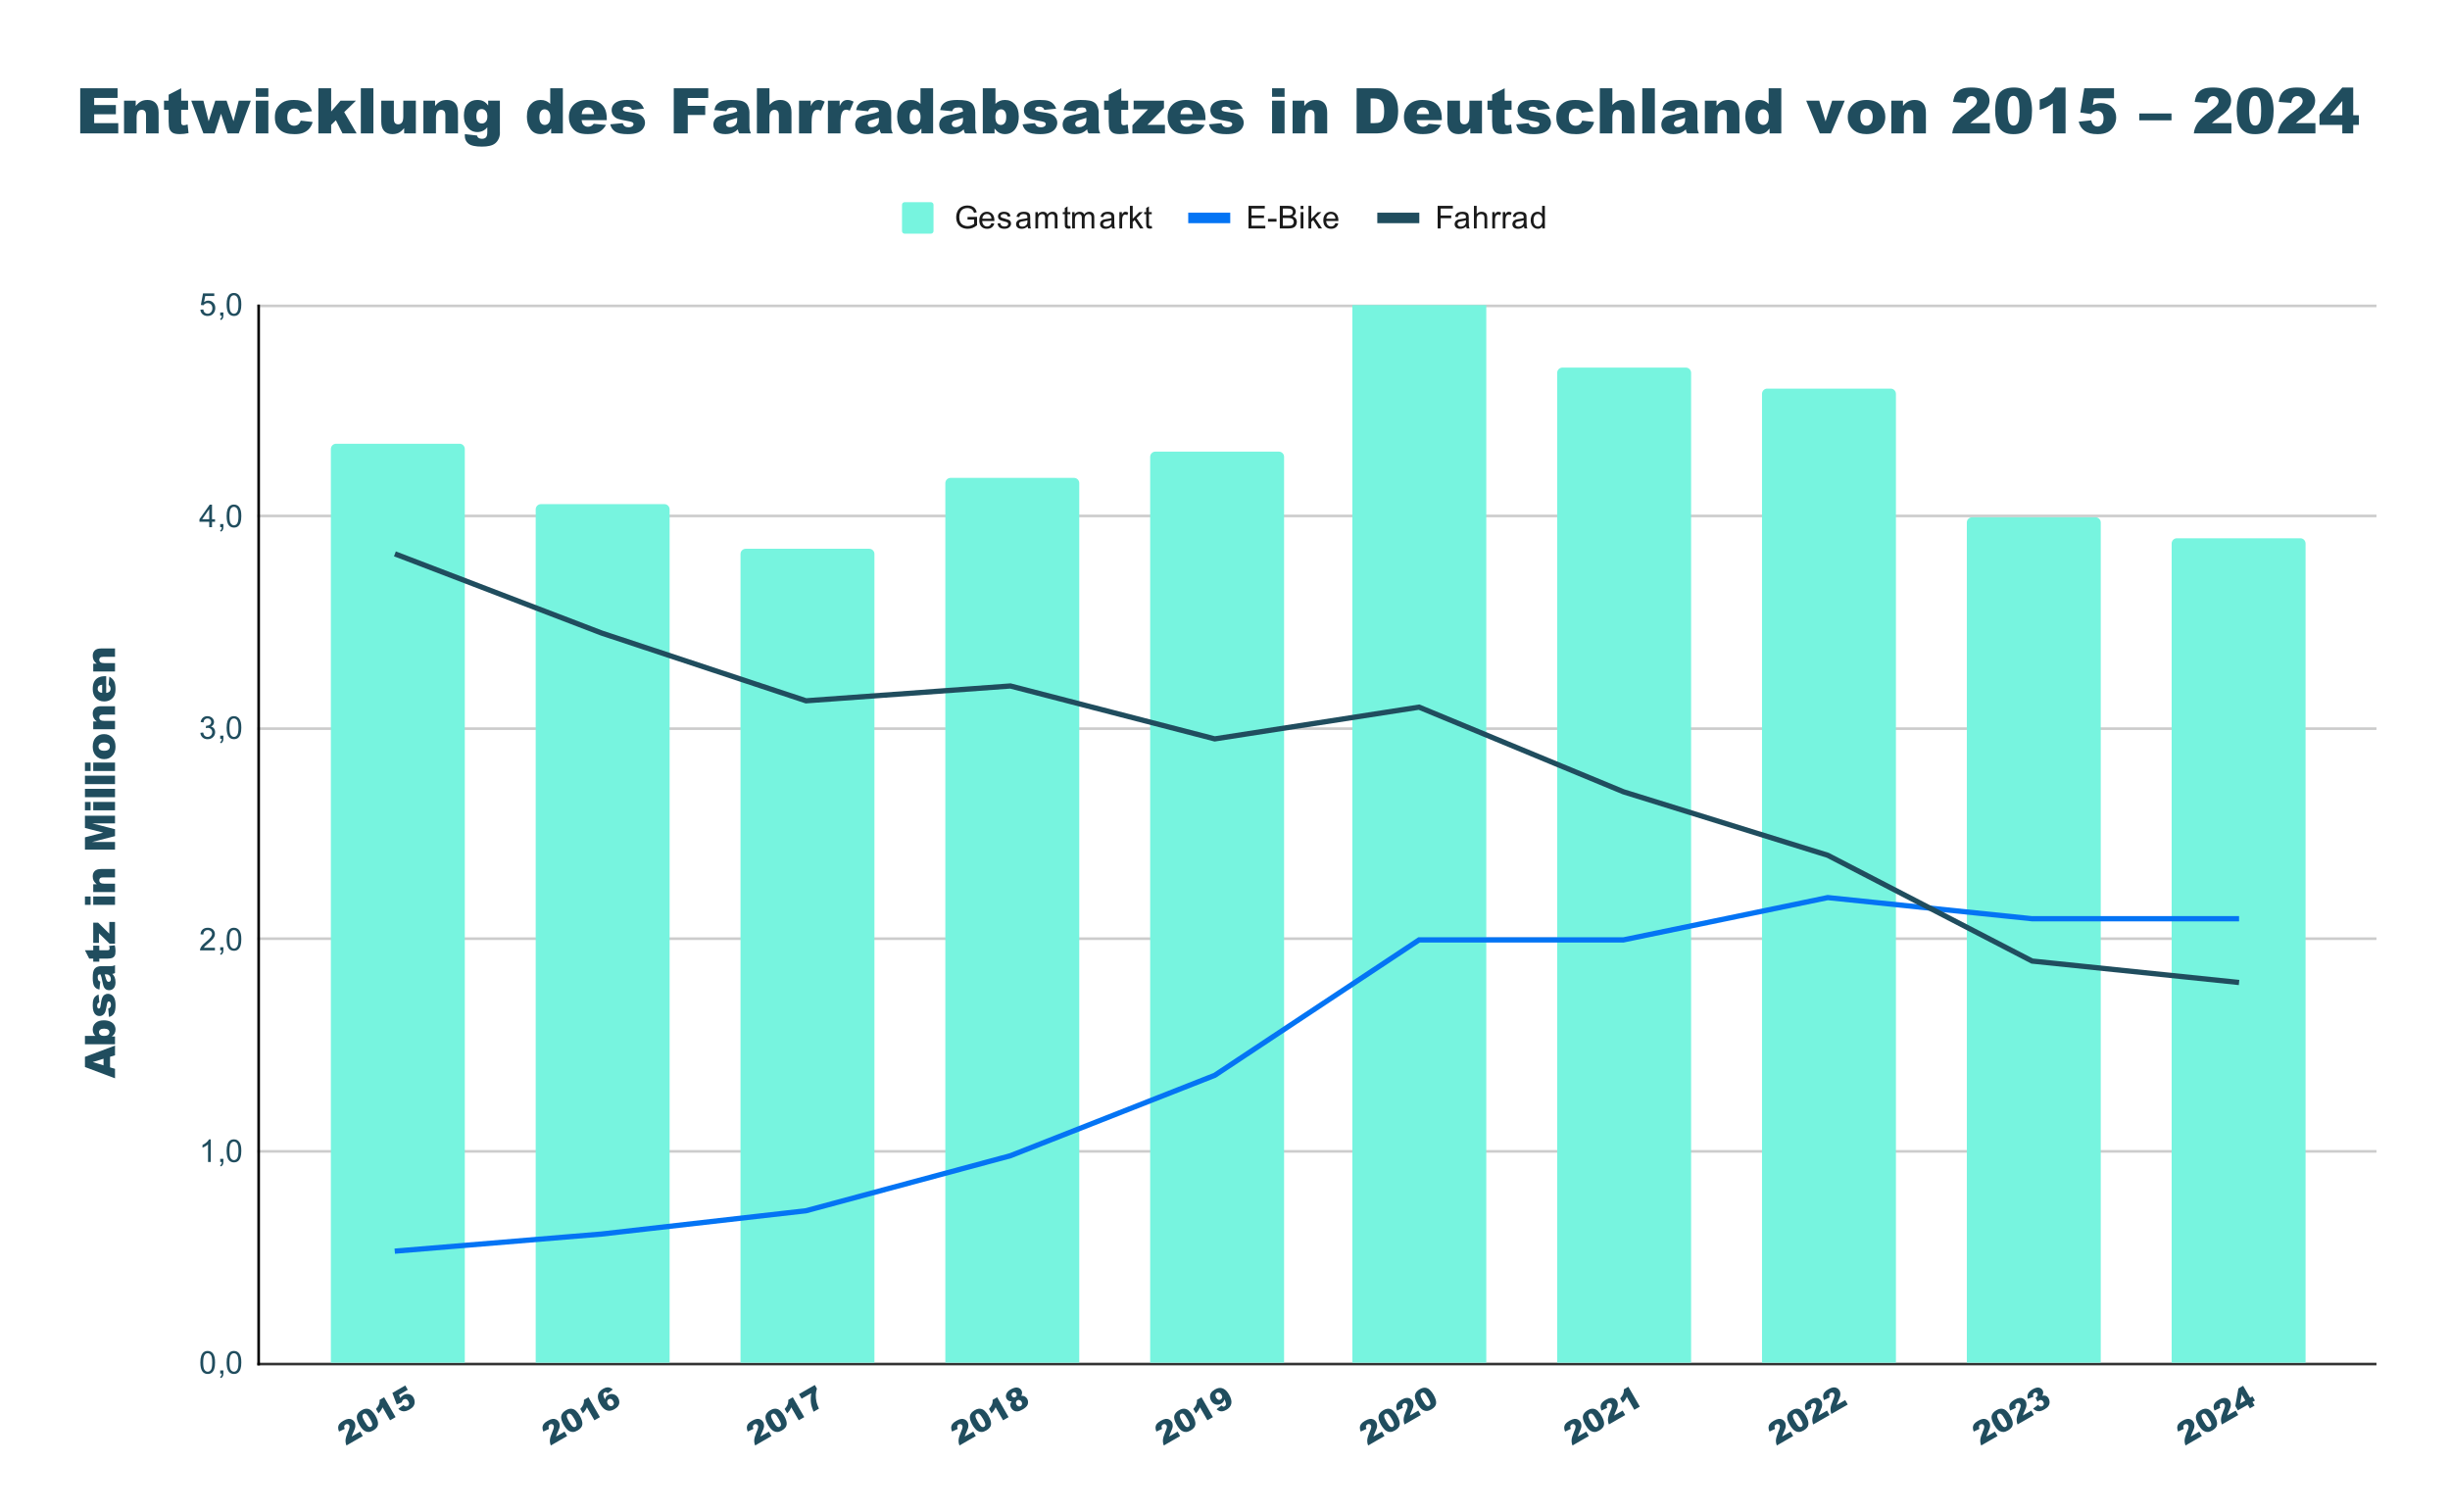 <svg version="1.1" viewBox="0.0 0.0 933.0 576.0" fill="none" stroke="none" stroke-linecap="square" stroke-miterlimit="10" width="933" height="576" xmlns:xlink="http://www.w3.org/1999/xlink" xmlns="http://www.w3.org/2000/svg"><path fill="#ffffff" d="M0 0L933.0 0L933.0 576.0L0 576.0L0 0Z" fill-rule="nonzero"/><path stroke="#333333" stroke-width="1.0" stroke-linecap="butt" d="M98.5 519.5L904.5 519.5" fill-rule="nonzero"/><path stroke="#cccccc" stroke-width="1.0" stroke-linecap="butt" d="M98.5 438.5L904.5 438.5" fill-rule="nonzero"/><path stroke="#cccccc" stroke-width="1.0" stroke-linecap="butt" d="M98.5 357.5L904.5 357.5" fill-rule="nonzero"/><path stroke="#cccccc" stroke-width="1.0" stroke-linecap="butt" d="M98.5 277.5L904.5 277.5" fill-rule="nonzero"/><path stroke="#cccccc" stroke-width="1.0" stroke-linecap="butt" d="M98.5 196.5L904.5 196.5" fill-rule="nonzero"/><path stroke="#cccccc" stroke-width="1.0" stroke-linecap="butt" d="M98.5 116.5L904.5 116.5" fill-rule="nonzero"/><path stroke="#000000" stroke-width="1.0" stroke-linecap="butt" d="M98.5 519.5L98.5 116.5" fill-rule="nonzero"/><clipPath id="id_0"><path d="M98.8 116.2L904.2 116.2L904.2 519.138L98.8 519.138L98.8 116.2Z" clip-rule="nonzero"/></clipPath><path stroke="#000000" stroke-width="2.0" stroke-linecap="butt" stroke-opacity="0.0" clip-path="url(#id_0)" d="M177.0 519.0L126.0 519.0L126.0 171.0C126.0 169.895 126.895 169.0 128.0 169.0L175.0 169.0C176.105 169.0 177.0 169.895 177.0 171.0Z" fill-rule="nonzero"/><path fill="#77f4df" clip-path="url(#id_0)" d="M177.0 519.0L126.0 519.0L126.0 171.0C126.0 169.895 126.895 169.0 128.0 169.0L175.0 169.0C176.105 169.0 177.0 169.895 177.0 171.0Z" fill-rule="nonzero"/><path stroke="#000000" stroke-width="2.0" stroke-linecap="butt" stroke-opacity="0.0" clip-path="url(#id_0)" d="M255.0 519.0L204.0 519.0L204.0 194.0C204.0 192.895 204.895 192.0 206.0 192.0L253.0 192.0C254.105 192.0 255.0 192.895 255.0 194.0Z" fill-rule="nonzero"/><path fill="#77f4df" clip-path="url(#id_0)" d="M255.0 519.0L204.0 519.0L204.0 194.0C204.0 192.895 204.895 192.0 206.0 192.0L253.0 192.0C254.105 192.0 255.0 192.895 255.0 194.0Z" fill-rule="nonzero"/><path stroke="#000000" stroke-width="2.0" stroke-linecap="butt" stroke-opacity="0.0" clip-path="url(#id_0)" d="M333.0 519.0L282.0 519.0L282.0 211.0C282.0 209.895 282.895 209.0 284.0 209.0L331.0 209.0C332.105 209.0 333.0 209.895 333.0 211.0Z" fill-rule="nonzero"/><path fill="#77f4df" clip-path="url(#id_0)" d="M333.0 519.0L282.0 519.0L282.0 211.0C282.0 209.895 282.895 209.0 284.0 209.0L331.0 209.0C332.105 209.0 333.0 209.895 333.0 211.0Z" fill-rule="nonzero"/><path stroke="#000000" stroke-width="2.0" stroke-linecap="butt" stroke-opacity="0.0" clip-path="url(#id_0)" d="M411.0 519.0L360.0 519.0L360.0 184.0C360.0 182.895 360.895 182.0 362.0 182.0L409.0 182.0C410.105 182.0 411.0 182.895 411.0 184.0Z" fill-rule="nonzero"/><path fill="#77f4df" clip-path="url(#id_0)" d="M411.0 519.0L360.0 519.0L360.0 184.0C360.0 182.895 360.895 182.0 362.0 182.0L409.0 182.0C410.105 182.0 411.0 182.895 411.0 184.0Z" fill-rule="nonzero"/><path stroke="#000000" stroke-width="2.0" stroke-linecap="butt" stroke-opacity="0.0" clip-path="url(#id_0)" d="M489.0 519.0L438.0 519.0L438.0 174.0C438.0 172.895 438.895 172.0 440.0 172.0L487.0 172.0C488.105 172.0 489.0 172.895 489.0 174.0Z" fill-rule="nonzero"/><path fill="#77f4df" clip-path="url(#id_0)" d="M489.0 519.0L438.0 519.0L438.0 174.0C438.0 172.895 438.895 172.0 440.0 172.0L487.0 172.0C488.105 172.0 489.0 172.895 489.0 174.0Z" fill-rule="nonzero"/><path stroke="#000000" stroke-width="2.0" stroke-linecap="butt" stroke-opacity="0.0" clip-path="url(#id_0)" d="M566.0 519.0L515.0 519.0L515.0 110.0C515.0 108.895 515.895 108.0 517.0 108.0L564.0 108.0C565.105 108.0 566.0 108.895 566.0 110.0Z" fill-rule="nonzero"/><path fill="#77f4df" clip-path="url(#id_0)" d="M566.0 519.0L515.0 519.0L515.0 110.0C515.0 108.895 515.895 108.0 517.0 108.0L564.0 108.0C565.105 108.0 566.0 108.895 566.0 110.0Z" fill-rule="nonzero"/><path stroke="#000000" stroke-width="2.0" stroke-linecap="butt" stroke-opacity="0.0" clip-path="url(#id_0)" d="M644.0 519.0L593.0 519.0L593.0 142.0C593.0 140.895 593.895 140.0 595.0 140.0L642.0 140.0C643.105 140.0 644.0 140.895 644.0 142.0Z" fill-rule="nonzero"/><path fill="#77f4df" clip-path="url(#id_0)" d="M644.0 519.0L593.0 519.0L593.0 142.0C593.0 140.895 593.895 140.0 595.0 140.0L642.0 140.0C643.105 140.0 644.0 140.895 644.0 142.0Z" fill-rule="nonzero"/><path stroke="#000000" stroke-width="2.0" stroke-linecap="butt" stroke-opacity="0.0" clip-path="url(#id_0)" d="M722.0 519.0L671.0 519.0L671.0 150.0C671.0 148.895 671.895 148.0 673.0 148.0L720.0 148.0C721.105 148.0 722.0 148.895 722.0 150.0Z" fill-rule="nonzero"/><path fill="#77f4df" clip-path="url(#id_0)" d="M722.0 519.0L671.0 519.0L671.0 150.0C671.0 148.895 671.895 148.0 673.0 148.0L720.0 148.0C721.105 148.0 722.0 148.895 722.0 150.0Z" fill-rule="nonzero"/><path stroke="#000000" stroke-width="2.0" stroke-linecap="butt" stroke-opacity="0.0" clip-path="url(#id_0)" d="M800.0 519.0L749.0 519.0L749.0 199.0C749.0 197.895 749.895 197.0 751.0 197.0L798.0 197.0C799.105 197.0 800.0 197.895 800.0 199.0Z" fill-rule="nonzero"/><path fill="#77f4df" clip-path="url(#id_0)" d="M800.0 519.0L749.0 519.0L749.0 199.0C749.0 197.895 749.895 197.0 751.0 197.0L798.0 197.0C799.105 197.0 800.0 197.895 800.0 199.0Z" fill-rule="nonzero"/><path stroke="#000000" stroke-width="2.0" stroke-linecap="butt" stroke-opacity="0.0" clip-path="url(#id_0)" d="M878.0 519.0L827.0 519.0L827.0 207.0C827.0 205.895 827.895 205.0 829.0 205.0L876.0 205.0C877.105 205.0 878.0 205.895 878.0 207.0Z" fill-rule="nonzero"/><path fill="#77f4df" clip-path="url(#id_0)" d="M878.0 519.0L827.0 519.0L827.0 207.0C827.0 205.895 827.895 205.0 829.0 205.0L876.0 205.0C877.105 205.0 878.0 205.895 878.0 207.0Z" fill-rule="nonzero"/><path stroke="#0474f4" stroke-width="2.0" stroke-linecap="butt" clip-path="url(#id_0)" d="M151.326 476.426L229.143 469.979L306.959 461.115L384.775 440.162L462.592 409.539L540.408 357.963L618.225 357.963L696.041 341.845L773.857 349.904L851.674 349.904" fill-rule="nonzero"/><path stroke="#204d5e" stroke-width="2.0" stroke-linecap="butt" clip-path="url(#id_0)" d="M151.326 211.293L229.143 241.111L306.959 266.899L384.775 261.258L462.592 281.404L540.408 269.316L618.225 301.551L696.041 325.728L773.857 366.021L851.674 374.08" fill-rule="nonzero"/><path fill="#000000" fill-opacity="0.0" clip-path="url(#id_0)" d="M154.326 476.426C154.326 478.083 152.983 479.426 151.326 479.426C149.669 479.426 148.326 478.083 148.326 476.426C148.326 474.77 149.669 473.426 151.326 473.426C152.983 473.426 154.326 474.77 154.326 476.426Z" fill-rule="nonzero"/><path fill="#000000" fill-opacity="0.0" clip-path="url(#id_0)" d="M232.143 469.979C232.143 471.636 230.799 472.979 229.143 472.979C227.486 472.979 226.143 471.636 226.143 469.979C226.143 468.323 227.486 466.979 229.143 466.979C230.799 466.979 232.143 468.323 232.143 469.979Z" fill-rule="nonzero"/><path fill="#000000" fill-opacity="0.0" clip-path="url(#id_0)" d="M309.959 461.115C309.959 462.772 308.616 464.115 306.959 464.115C305.302 464.115 303.959 462.772 303.959 461.115C303.959 459.458 305.302 458.115 306.959 458.115C308.616 458.115 309.959 459.458 309.959 461.115Z" fill-rule="nonzero"/><path fill="#000000" fill-opacity="0.0" clip-path="url(#id_0)" d="M387.775 440.162C387.775 441.819 386.432 443.162 384.775 443.162C383.118 443.162 381.775 441.819 381.775 440.162C381.775 438.505 383.118 437.162 384.775 437.162C386.432 437.162 387.775 438.505 387.775 440.162Z" fill-rule="nonzero"/><path fill="#000000" fill-opacity="0.0" clip-path="url(#id_0)" d="M465.592 409.539C465.592 411.196 464.249 412.539 462.592 412.539C460.935 412.539 459.592 411.196 459.592 409.539C459.592 407.882 460.935 406.539 462.592 406.539C464.249 406.539 465.592 407.882 465.592 409.539Z" fill-rule="nonzero"/><path fill="#000000" fill-opacity="0.0" clip-path="url(#id_0)" d="M543.408 357.963C543.408 359.62 542.065 360.963 540.408 360.963C538.751 360.963 537.408 359.62 537.408 357.963C537.408 356.306 538.751 354.963 540.408 354.963C542.065 354.963 543.408 356.306 543.408 357.963Z" fill-rule="nonzero"/><path fill="#000000" fill-opacity="0.0" clip-path="url(#id_0)" d="M621.225 357.963C621.225 359.62 619.881 360.963 618.225 360.963C616.568 360.963 615.225 359.62 615.225 357.963C615.225 356.306 616.568 354.963 618.225 354.963C619.881 354.963 621.225 356.306 621.225 357.963Z" fill-rule="nonzero"/><path fill="#000000" fill-opacity="0.0" clip-path="url(#id_0)" d="M699.041 341.845C699.041 343.502 697.698 344.845 696.041 344.845C694.384 344.845 693.041 343.502 693.041 341.845C693.041 340.188 694.384 338.845 696.041 338.845C697.698 338.845 699.041 340.188 699.041 341.845Z" fill-rule="nonzero"/><path fill="#000000" fill-opacity="0.0" clip-path="url(#id_0)" d="M776.857 349.904C776.857 351.561 775.514 352.904 773.857 352.904C772.201 352.904 770.857 351.561 770.857 349.904C770.857 348.247 772.201 346.904 773.857 346.904C775.514 346.904 776.857 348.247 776.857 349.904Z" fill-rule="nonzero"/><path fill="#000000" fill-opacity="0.0" clip-path="url(#id_0)" d="M854.674 349.904C854.674 351.561 853.331 352.904 851.674 352.904C850.017 352.904 848.674 351.561 848.674 349.904C848.674 348.247 850.017 346.904 851.674 346.904C853.331 346.904 854.674 348.247 854.674 349.904Z" fill-rule="nonzero"/><path fill="#000000" fill-opacity="0.0" clip-path="url(#id_0)" d="M154.326 211.293C154.326 212.95 152.983 214.293 151.326 214.293C149.669 214.293 148.326 212.95 148.326 211.293C148.326 209.636 149.669 208.293 151.326 208.293C152.983 208.293 154.326 209.636 154.326 211.293Z" fill-rule="nonzero"/><path fill="#000000" fill-opacity="0.0" clip-path="url(#id_0)" d="M232.143 241.111C232.143 242.768 230.799 244.111 229.143 244.111C227.486 244.111 226.143 242.768 226.143 241.111C226.143 239.454 227.486 238.111 229.143 238.111C230.799 238.111 232.143 239.454 232.143 241.111Z" fill-rule="nonzero"/><path fill="#000000" fill-opacity="0.0" clip-path="url(#id_0)" d="M309.959 266.899C309.959 268.556 308.616 269.899 306.959 269.899C305.302 269.899 303.959 268.556 303.959 266.899C303.959 265.242 305.302 263.899 306.959 263.899C308.616 263.899 309.959 265.242 309.959 266.899Z" fill-rule="nonzero"/><path fill="#000000" fill-opacity="0.0" clip-path="url(#id_0)" d="M387.775 261.258C387.775 262.914 386.432 264.258 384.775 264.258C383.118 264.258 381.775 262.914 381.775 261.258C381.775 259.601 383.118 258.258 384.775 258.258C386.432 258.258 387.775 259.601 387.775 261.258Z" fill-rule="nonzero"/><path fill="#000000" fill-opacity="0.0" clip-path="url(#id_0)" d="M465.592 281.404C465.592 283.061 464.249 284.404 462.592 284.404C460.935 284.404 459.592 283.061 459.592 281.404C459.592 279.748 460.935 278.404 462.592 278.404C464.249 278.404 465.592 279.748 465.592 281.404Z" fill-rule="nonzero"/><path fill="#000000" fill-opacity="0.0" clip-path="url(#id_0)" d="M543.408 269.316C543.408 270.973 542.065 272.316 540.408 272.316C538.751 272.316 537.408 270.973 537.408 269.316C537.408 267.66 538.751 266.316 540.408 266.316C542.065 266.316 543.408 267.66 543.408 269.316Z" fill-rule="nonzero"/><path fill="#000000" fill-opacity="0.0" clip-path="url(#id_0)" d="M621.225 301.551C621.225 303.208 619.881 304.551 618.225 304.551C616.568 304.551 615.225 303.208 615.225 301.551C615.225 299.895 616.568 298.551 618.225 298.551C619.881 298.551 621.225 299.895 621.225 301.551Z" fill-rule="nonzero"/><path fill="#000000" fill-opacity="0.0" clip-path="url(#id_0)" d="M699.041 325.728C699.041 327.385 697.698 328.728 696.041 328.728C694.384 328.728 693.041 327.385 693.041 325.728C693.041 324.071 694.384 322.728 696.041 322.728C697.698 322.728 699.041 324.071 699.041 325.728Z" fill-rule="nonzero"/><path fill="#000000" fill-opacity="0.0" clip-path="url(#id_0)" d="M776.857 366.021C776.857 367.678 775.514 369.021 773.857 369.021C772.201 369.021 770.857 367.678 770.857 366.021C770.857 364.365 772.201 363.021 773.857 363.021C775.514 363.021 776.857 364.365 776.857 366.021Z" fill-rule="nonzero"/><path fill="#000000" fill-opacity="0.0" clip-path="url(#id_0)" d="M854.674 374.08C854.674 375.737 853.331 377.08 851.674 377.08C850.017 377.08 848.674 375.737 848.674 374.08C848.674 372.423 850.017 371.08 851.674 371.08C853.331 371.08 854.674 372.423 854.674 374.08Z" fill-rule="nonzero"/><path fill="#204d5e" d="M41.909 402.481L41.909 406.512L43.8 407.059L43.8 410.684L32.347 406.372L32.347 402.512L43.8 398.216L43.8 401.919L41.909 402.481ZM39.425 403.216L35.316 404.481L39.425 405.747L39.425 403.216ZM32.347 397.716L32.347 394.512L36.316 394.512Q35.816 394.028 35.566 393.434Q35.316 392.825 35.316 392.091Q35.316 390.575 36.409 389.591Q37.488 388.591 39.534 388.591Q40.894 388.591 41.925 389.044Q42.956 389.497 43.472 390.294Q43.988 391.091 43.988 392.075Q43.988 392.903 43.628 393.606Q43.347 394.122 42.566 394.747L43.8 394.747L43.8 397.716L32.347 397.716ZM39.628 394.528Q40.691 394.528 41.175 394.137Q41.659 393.731 41.659 393.106Q41.659 392.544 41.191 392.153Q40.706 391.762 39.597 391.762Q38.613 391.762 38.159 392.153Q37.691 392.528 37.691 393.059Q37.691 393.716 38.175 394.122Q38.644 394.528 39.628 394.528ZM41.503 387.294L41.206 384.137Q41.769 383.95 42.019 383.606Q42.253 383.247 42.253 382.653Q42.253 382.012 41.972 381.669Q41.769 381.387 41.472 381.387Q41.128 381.387 40.941 381.747Q40.8 382.012 40.613 383.122Q40.316 384.778 40.081 385.419Q39.831 386.059 39.253 386.512Q38.659 386.95 37.909 386.95Q37.081 386.95 36.488 386.481Q35.894 385.997 35.613 385.169Q35.316 384.325 35.316 382.919Q35.316 381.434 35.55 380.731Q35.769 380.012 36.253 379.544Q36.722 379.075 37.534 378.762L37.831 381.778Q37.425 381.887 37.238 382.169Q36.988 382.544 36.988 383.075Q36.988 383.606 37.191 383.856Q37.378 384.106 37.644 384.106Q37.956 384.106 38.113 383.794Q38.269 383.481 38.394 382.434Q38.566 380.841 38.894 380.075Q39.206 379.294 39.8 378.887Q40.394 378.481 41.113 378.481Q41.831 378.481 42.519 378.919Q43.191 379.341 43.597 380.278Q44.003 381.216 44.003 382.825Q44.003 385.091 43.347 386.059Q42.691 387.028 41.503 387.294ZM38.191 373.841L37.863 376.872Q37.066 376.7 36.613 376.387Q36.159 376.059 35.816 375.45Q35.581 375.012 35.456 374.247Q35.316 373.481 35.316 372.591Q35.316 371.153 35.472 370.294Q35.628 369.419 36.144 368.841Q36.488 368.434 37.144 368.2Q37.784 367.966 38.363 367.966L42.034 367.966Q42.613 367.966 42.956 367.903Q43.284 367.825 43.8 367.575L43.8 370.559Q43.472 370.731 43.316 370.794Q43.144 370.841 42.784 370.903Q43.378 371.528 43.644 372.137Q43.988 372.981 43.988 374.106Q43.988 375.591 43.3 376.356Q42.613 377.122 41.597 377.122Q40.659 377.122 40.05 376.575Q39.441 376.012 39.144 374.528Q38.784 372.731 38.644 372.2Q38.488 371.669 38.253 371.075Q37.675 371.075 37.441 371.325Q37.206 371.559 37.206 372.169Q37.206 372.95 37.456 373.341Q37.644 373.653 38.191 373.841ZM39.863 371.075Q40.097 371.731 40.269 372.45Q40.534 373.419 40.784 373.669Q41.034 373.934 41.363 373.934Q41.738 373.934 41.988 373.684Q42.222 373.419 42.222 372.903Q42.222 372.372 41.972 371.919Q41.706 371.466 41.331 371.278Q40.956 371.075 40.363 371.075L39.863 371.075ZM32.347 361.903L35.503 361.903L35.503 360.153L37.816 360.153L37.816 361.903L40.769 361.903Q41.3 361.903 41.472 361.794Q41.738 361.637 41.738 361.247Q41.738 360.903 41.534 360.262L43.722 360.028Q43.988 361.216 43.988 362.231Q43.988 363.419 43.691 363.981Q43.378 364.544 42.753 364.825Q42.128 365.091 40.738 365.091L37.816 365.091L37.816 366.262L35.503 366.262L35.503 365.091L33.972 365.091L32.347 361.903ZM35.503 359.091L35.503 351.403L37.363 351.403L41.628 355.591L41.628 351.137L43.8 351.137L43.8 359.403L41.738 359.403L37.675 355.434L37.675 359.091L35.503 359.091ZM32.347 344.622L32.347 341.434L34.503 341.434L34.503 344.622L32.347 344.622ZM35.503 344.622L35.503 341.434L43.8 341.434L43.8 344.622L35.503 344.622ZM35.503 339.731L35.503 336.778L36.847 336.778Q36.019 336.106 35.675 335.434Q35.316 334.747 35.316 333.778Q35.316 332.45 36.097 331.716Q36.878 330.966 38.519 330.966L43.8 330.966L43.8 334.153L39.238 334.153Q38.456 334.153 38.128 334.45Q37.8 334.731 37.8 335.262Q37.8 335.841 38.238 336.2Q38.675 336.559 39.816 336.559L43.8 336.559L43.8 339.731L35.503 339.731ZM32.347 323.559L32.347 318.903L39.316 317.106L32.347 315.325L32.347 310.684L43.8 310.684L43.8 313.575L35.066 313.575L43.8 315.809L43.8 318.434L35.066 320.669L43.8 320.669L43.8 323.559L32.347 323.559ZM32.347 308.622L32.347 305.434L34.503 305.434L34.503 308.622L32.347 308.622ZM35.503 308.622L35.503 305.434L43.8 305.434L43.8 308.622L35.503 308.622ZM32.347 303.622L32.347 300.434L43.8 300.434L43.8 303.622L32.347 303.622ZM32.347 298.622L32.347 295.434L43.8 295.434L43.8 298.622L32.347 298.622ZM32.347 293.622L32.347 290.434L34.503 290.434L34.503 293.622L32.347 293.622ZM35.503 293.622L35.503 290.434L43.8 290.434L43.8 293.622L35.503 293.622ZM39.675 289.122Q37.769 289.122 36.55 287.841Q35.316 286.559 35.316 284.387Q35.316 281.887 36.753 280.622Q37.925 279.591 39.628 279.591Q41.534 279.591 42.769 280.872Q43.988 282.137 43.988 284.372Q43.988 286.372 42.972 287.606Q41.706 289.122 39.675 289.122ZM39.659 285.934Q40.769 285.934 41.3 285.497Q41.831 285.044 41.831 284.356Q41.831 283.669 41.316 283.231Q40.784 282.794 39.628 282.794Q38.55 282.794 38.034 283.247Q37.503 283.684 37.503 284.341Q37.503 285.028 38.034 285.481Q38.566 285.934 39.659 285.934ZM35.503 277.731L35.503 274.778L36.847 274.778Q36.019 274.106 35.675 273.434Q35.316 272.747 35.316 271.778Q35.316 270.45 36.097 269.716Q36.878 268.966 38.519 268.966L43.8 268.966L43.8 272.153L39.238 272.153Q38.456 272.153 38.128 272.45Q37.8 272.731 37.8 273.262Q37.8 273.841 38.238 274.2Q38.675 274.559 39.816 274.559L43.8 274.559L43.8 277.731L35.503 277.731ZM40.441 257.528L40.441 263.903Q41.206 263.809 41.581 263.481Q42.113 263.028 42.113 262.278Q42.113 261.809 41.878 261.387Q41.738 261.137 41.363 260.841L41.644 257.7Q42.894 258.419 43.441 259.434Q43.988 260.45 43.988 262.356Q43.988 263.997 43.519 264.95Q43.05 265.887 42.05 266.512Q41.034 267.137 39.659 267.137Q37.722 267.137 36.519 265.887Q35.316 264.637 35.316 262.45Q35.316 260.669 35.863 259.637Q36.394 258.606 37.425 258.075Q38.441 257.528 40.081 257.528L40.441 257.528ZM38.909 260.762Q37.988 260.856 37.597 261.262Q37.191 261.653 37.191 262.309Q37.191 263.075 37.8 263.528Q38.175 263.809 38.909 263.887L38.909 260.762ZM35.503 255.731L35.503 252.778L36.847 252.778Q36.019 252.106 35.675 251.434Q35.316 250.747 35.316 249.778Q35.316 248.45 36.097 247.716Q36.878 246.966 38.519 246.966L43.8 246.966L43.8 250.153L39.238 250.153Q38.456 250.153 38.128 250.45Q37.8 250.731 37.8 251.263Q37.8 251.841 38.238 252.2Q38.675 252.559 39.816 252.559L43.8 252.559L43.8 255.731L35.503 255.731Z" fill-rule="nonzero"/><path fill="#204d5e" d="M76.3 518.903Q76.3 517.372 76.612 516.45Q76.925 515.513 77.534 515.013Q78.159 514.513 79.097 514.513Q79.784 514.513 80.3 514.794Q80.831 515.075 81.175 515.607Q81.519 516.122 81.706 516.872Q81.894 517.622 81.894 518.903Q81.894 520.419 81.581 521.341Q81.284 522.263 80.659 522.778Q80.05 523.278 79.097 523.278Q77.862 523.278 77.144 522.388Q76.3 521.325 76.3 518.903ZM77.378 518.903Q77.378 521.013 77.878 521.716Q78.378 522.419 79.097 522.419Q79.831 522.419 80.316 521.716Q80.816 521.013 80.816 518.903Q80.816 516.778 80.316 516.091Q79.831 515.388 79.081 515.388Q78.362 515.388 77.925 515.997Q77.378 516.778 77.378 518.903ZM83.862 523.138L83.862 521.935L85.066 521.935L85.066 523.138Q85.066 523.794 84.831 524.2Q84.597 524.622 84.097 524.841L83.8 524.388Q84.128 524.247 84.284 523.95Q84.441 523.669 84.472 523.138L83.862 523.138ZM86.3 518.903Q86.3 517.372 86.612 516.45Q86.925 515.513 87.534 515.013Q88.159 514.513 89.097 514.513Q89.784 514.513 90.3 514.794Q90.831 515.075 91.175 515.607Q91.519 516.122 91.706 516.872Q91.894 517.622 91.894 518.903Q91.894 520.419 91.581 521.341Q91.284 522.263 90.659 522.778Q90.05 523.278 89.097 523.278Q87.862 523.278 87.144 522.388Q86.3 521.325 86.3 518.903ZM87.378 518.903Q87.378 521.013 87.878 521.716Q88.378 522.419 89.097 522.419Q89.831 522.419 90.316 521.716Q90.816 521.013 90.816 518.903Q90.816 516.778 90.316 516.091Q89.831 515.388 89.081 515.388Q88.362 515.388 87.925 515.997Q87.378 516.778 87.378 518.903Z" fill-rule="nonzero"/><path fill="#204d5e" d="M80.269 442.55L79.222 442.55L79.222 435.832Q78.831 436.191 78.206 436.566Q77.597 436.925 77.112 437.097L77.112 436.082Q77.987 435.66 78.644 435.082Q79.316 434.488 79.597 433.925L80.269 433.925L80.269 442.55ZM83.862 442.55L83.862 441.347L85.066 441.347L85.066 442.55Q85.066 443.207 84.831 443.613Q84.597 444.035 84.097 444.253L83.8 443.8Q84.128 443.66 84.284 443.363Q84.441 443.082 84.472 442.55L83.862 442.55ZM86.3 438.316Q86.3 436.785 86.612 435.863Q86.925 434.925 87.534 434.425Q88.159 433.925 89.097 433.925Q89.784 433.925 90.3 434.207Q90.831 434.488 91.175 435.019Q91.519 435.535 91.706 436.285Q91.894 437.035 91.894 438.316Q91.894 439.832 91.581 440.753Q91.284 441.675 90.659 442.191Q90.05 442.691 89.097 442.691Q87.862 442.691 87.144 441.8Q86.3 440.738 86.3 438.316ZM87.378 438.316Q87.378 440.425 87.878 441.128Q88.378 441.832 89.097 441.832Q89.831 441.832 90.316 441.128Q90.816 440.425 90.816 438.316Q90.816 436.191 90.316 435.503Q89.831 434.8 89.081 434.8Q88.362 434.8 87.925 435.41Q87.378 436.191 87.378 438.316Z" fill-rule="nonzero"/><path fill="#204d5e" d="M81.847 360.947L81.847 361.963L76.159 361.963Q76.159 361.588 76.284 361.228Q76.503 360.65 76.972 360.088Q77.456 359.525 78.362 358.791Q79.769 357.635 80.253 356.963Q80.753 356.291 80.753 355.697Q80.753 355.072 80.3 354.65Q79.847 354.213 79.128 354.213Q78.362 354.213 77.909 354.666Q77.456 355.119 77.441 355.931L76.362 355.822Q76.472 354.603 77.191 353.978Q77.925 353.338 79.159 353.338Q80.394 353.338 81.112 354.025Q81.831 354.713 81.831 355.728Q81.831 356.244 81.612 356.744Q81.409 357.228 80.909 357.791Q80.425 358.338 79.3 359.291Q78.347 360.088 78.066 360.385Q77.8 360.666 77.628 360.947L81.847 360.947ZM83.862 361.963L83.862 360.76L85.066 360.76L85.066 361.963Q85.066 362.619 84.831 363.025Q84.597 363.447 84.097 363.666L83.8 363.213Q84.128 363.072 84.284 362.775Q84.441 362.494 84.472 361.963L83.862 361.963ZM86.3 357.728Q86.3 356.197 86.612 355.275Q86.925 354.338 87.534 353.838Q88.159 353.338 89.097 353.338Q89.784 353.338 90.3 353.619Q90.831 353.9 91.175 354.431Q91.519 354.947 91.706 355.697Q91.894 356.447 91.894 357.728Q91.894 359.244 91.581 360.166Q91.284 361.088 90.659 361.603Q90.05 362.103 89.097 362.103Q87.862 362.103 87.144 361.213Q86.3 360.15 86.3 357.728ZM87.378 357.728Q87.378 359.838 87.878 360.541Q88.378 361.244 89.097 361.244Q89.831 361.244 90.316 360.541Q90.816 359.838 90.816 357.728Q90.816 355.603 90.316 354.916Q89.831 354.213 89.081 354.213Q88.362 354.213 87.925 354.822Q87.378 355.603 87.378 357.728Z" fill-rule="nonzero"/><path fill="#204d5e" d="M76.3 279.11L77.362 278.969Q77.534 279.86 77.972 280.266Q78.409 280.656 79.034 280.656Q79.784 280.656 80.3 280.141Q80.816 279.625 80.816 278.86Q80.816 278.141 80.331 277.672Q79.862 277.188 79.128 277.188Q78.831 277.188 78.378 277.313L78.503 276.375Q78.612 276.391 78.675 276.391Q79.347 276.391 79.878 276.047Q80.425 275.688 80.425 274.953Q80.425 274.375 80.034 274Q79.644 273.61 79.019 273.61Q78.409 273.61 77.987 274Q77.581 274.391 77.472 275.156L76.409 274.969Q76.597 273.922 77.284 273.344Q77.972 272.75 78.987 272.75Q79.691 272.75 80.284 273.063Q80.878 273.36 81.191 273.875Q81.503 274.391 81.503 274.985Q81.503 275.531 81.206 276Q80.909 276.453 80.331 276.719Q81.081 276.891 81.503 277.453Q81.925 278 81.925 278.844Q81.925 279.969 81.097 280.75Q80.284 281.531 79.034 281.531Q77.909 281.531 77.159 280.86Q76.409 280.172 76.3 279.11ZM83.862 281.375L83.862 280.172L85.066 280.172L85.066 281.375Q85.066 282.031 84.831 282.438Q84.597 282.86 84.097 283.078L83.8 282.625Q84.128 282.485 84.284 282.188Q84.441 281.906 84.472 281.375L83.862 281.375ZM86.3 277.141Q86.3 275.61 86.612 274.688Q86.925 273.75 87.534 273.25Q88.159 272.75 89.097 272.75Q89.784 272.75 90.3 273.031Q90.831 273.313 91.175 273.844Q91.519 274.36 91.706 275.11Q91.894 275.86 91.894 277.141Q91.894 278.656 91.581 279.578Q91.284 280.5 90.659 281.016Q90.05 281.516 89.097 281.516Q87.862 281.516 87.144 280.625Q86.3 279.563 86.3 277.141ZM87.378 277.141Q87.378 279.25 87.878 279.953Q88.378 280.656 89.097 280.656Q89.831 280.656 90.316 279.953Q90.816 279.25 90.816 277.141Q90.816 275.016 90.316 274.328Q89.831 273.625 89.081 273.625Q88.362 273.625 87.925 274.235Q87.378 275.016 87.378 277.141Z" fill-rule="nonzero"/><path fill="#204d5e" d="M79.675 200.788L79.675 198.725L75.956 198.725L75.956 197.756L79.878 192.194L80.737 192.194L80.737 197.756L81.894 197.756L81.894 198.725L80.737 198.725L80.737 200.788L79.675 200.788ZM79.675 197.756L79.675 193.897L76.987 197.756L79.675 197.756ZM83.862 200.788L83.862 199.584L85.066 199.584L85.066 200.788Q85.066 201.444 84.831 201.85Q84.597 202.272 84.097 202.491L83.8 202.038Q84.128 201.897 84.284 201.6Q84.441 201.319 84.472 200.788L83.862 200.788ZM86.3 196.553Q86.3 195.022 86.612 194.1Q86.925 193.163 87.534 192.663Q88.159 192.163 89.097 192.163Q89.784 192.163 90.3 192.444Q90.831 192.725 91.175 193.256Q91.519 193.772 91.706 194.522Q91.894 195.272 91.894 196.553Q91.894 198.069 91.581 198.991Q91.284 199.913 90.659 200.428Q90.05 200.928 89.097 200.928Q87.862 200.928 87.144 200.038Q86.3 198.975 86.3 196.553ZM87.378 196.553Q87.378 198.663 87.878 199.366Q88.378 200.069 89.097 200.069Q89.831 200.069 90.316 199.366Q90.816 198.663 90.816 196.553Q90.816 194.428 90.316 193.741Q89.831 193.038 89.081 193.038Q88.362 193.038 87.925 193.647Q87.378 194.428 87.378 196.553Z" fill-rule="nonzero"/><path fill="#204d5e" d="M76.3 117.95L77.409 117.856Q77.534 118.669 77.972 119.075Q78.425 119.481 79.066 119.481Q79.816 119.481 80.347 118.903Q80.878 118.325 80.878 117.388Q80.878 116.481 80.362 115.966Q79.862 115.434 79.034 115.434Q78.534 115.434 78.112 115.669Q77.706 115.903 77.472 116.263L76.487 116.138L77.316 111.731L81.597 111.731L81.597 112.731L78.159 112.731L77.706 115.044Q78.472 114.497 79.316 114.497Q80.441 114.497 81.206 115.278Q81.987 116.059 81.987 117.294Q81.987 118.45 81.316 119.309Q80.487 120.341 79.066 120.341Q77.894 120.341 77.144 119.684Q76.409 119.028 76.3 117.95ZM83.862 120.2L83.862 118.997L85.066 118.997L85.066 120.2Q85.066 120.856 84.831 121.263Q84.597 121.684 84.097 121.903L83.8 121.45Q84.128 121.309 84.284 121.013Q84.441 120.731 84.472 120.2L83.862 120.2ZM86.3 115.966Q86.3 114.434 86.612 113.513Q86.925 112.575 87.534 112.075Q88.159 111.575 89.097 111.575Q89.784 111.575 90.3 111.856Q90.831 112.138 91.175 112.669Q91.519 113.184 91.706 113.934Q91.894 114.684 91.894 115.966Q91.894 117.481 91.581 118.403Q91.284 119.325 90.659 119.841Q90.05 120.341 89.097 120.341Q87.862 120.341 87.144 119.45Q86.3 118.388 86.3 115.966ZM87.378 115.966Q87.378 118.075 87.878 118.778Q88.378 119.481 89.097 119.481Q89.831 119.481 90.316 118.778Q90.816 118.075 90.816 115.966Q90.816 113.841 90.316 113.153Q89.831 112.45 89.081 112.45Q88.362 112.45 87.925 113.059Q87.378 113.841 87.378 115.966Z" fill-rule="nonzero"/><path fill="#204d5e" d="M138.157 546.922L131.946 550.508Q131.523 549.525 131.596 548.401Q131.668 547.276 132.524 545.321Q133.04 544.121 133.094 543.621Q133.148 543.12 132.968 542.809Q132.773 542.471 132.375 542.376Q131.977 542.281 131.598 542.499Q131.206 542.726 131.097 543.131Q130.994 543.516 131.28 544.199L129.108 545.218Q128.73 544.282 128.774 543.607Q128.809 542.919 129.243 542.326Q129.69 541.725 130.732 541.123Q131.828 540.491 132.572 540.404Q133.321 540.296 133.97 540.607Q134.619 540.918 134.986 541.554Q135.376 542.231 135.33 543.087Q135.297 543.936 134.663 545.277Q134.291 546.069 134.176 546.37Q134.074 546.663 133.946 547.098L137.181 545.23L138.157 546.922ZM136.873 542.666Q135.646 540.541 135.919 539.265Q136.185 537.975 137.755 537.069Q138.499 536.639 139.095 536.547Q139.684 536.442 140.154 536.568Q140.637 536.686 141 536.909Q141.364 537.132 141.716 537.524Q142.409 538.224 142.933 539.131Q144.105 541.161 143.953 542.493Q143.816 543.817 142.138 544.786Q141.191 545.333 140.437 545.371Q139.697 545.401 138.996 545.03Q138.491 544.781 137.935 544.163Q137.373 543.532 136.873 542.666ZM138.916 541.486Q139.736 542.907 140.284 543.294Q140.838 543.66 141.312 543.386Q141.637 543.199 141.742 542.85Q141.839 542.487 141.674 541.951Q141.509 541.414 140.923 540.4Q140.071 538.925 139.517 538.559Q138.977 538.185 138.476 538.474Q137.962 538.771 138.037 539.432Q138.103 540.079 138.916 541.486ZM146.28 532.147L150.647 539.711L148.549 540.922L145.69 535.969Q145.408 536.637 145.075 537.154Q144.734 537.658 144.142 538.288L143.166 536.597Q144.026 535.649 144.334 534.84Q144.643 534.03 144.561 533.139L146.28 532.147ZM149.422 530.495L154.334 527.659L155.287 529.31L151.958 531.232L152.43 532.457Q152.689 532.091 152.98 531.815Q153.271 531.538 153.596 531.351Q154.719 530.702 155.8 530.98Q156.873 531.245 157.467 532.273Q157.881 532.99 157.906 533.878Q157.937 534.744 157.477 535.479Q157.023 536.192 156.008 536.778Q155.264 537.208 154.658 537.377Q154.066 537.539 153.53 537.487Q153.001 537.414 152.568 537.195Q152.135 536.976 151.681 536.534L153.654 535.106Q154.01 535.568 154.443 535.661Q154.875 535.754 155.254 535.535Q155.687 535.285 155.784 534.796Q155.881 534.308 155.506 533.658Q155.123 532.995 154.659 532.848Q154.195 532.701 153.722 532.974Q153.424 533.146 153.226 533.459Q153.085 533.684 152.984 534.103L151.085 534.875L149.422 530.495Z" fill-rule="nonzero"/><path fill="#204d5e" d="M215.974 546.922L209.762 550.508Q209.34 549.525 209.412 548.401Q209.485 547.276 210.34 545.321Q210.856 544.121 210.91 543.621Q210.964 543.12 210.784 542.809Q210.589 542.471 210.191 542.376Q209.794 542.281 209.415 542.499Q209.022 542.726 208.914 543.131Q208.811 543.516 209.097 544.199L206.925 545.218Q206.547 544.282 206.59 543.607Q206.626 542.919 207.059 542.326Q207.506 541.725 208.548 541.123Q209.644 540.491 210.388 540.404Q211.138 540.296 211.786 540.607Q212.435 540.918 212.802 541.554Q213.193 542.231 213.146 543.087Q213.113 543.936 212.48 545.277Q212.107 546.069 211.992 546.37Q211.891 546.663 211.763 547.098L214.997 545.23L215.974 546.922ZM214.689 542.666Q213.462 540.541 213.736 539.265Q214.001 537.975 215.571 537.069Q216.315 536.639 216.912 536.547Q217.501 536.442 217.97 536.568Q218.453 536.686 218.817 536.909Q219.18 537.132 219.533 537.524Q220.226 538.224 220.749 539.131Q221.921 541.161 221.77 542.493Q221.632 543.817 219.954 544.786Q219.007 545.333 218.254 545.371Q217.513 545.401 216.812 545.03Q216.307 544.781 215.752 544.163Q215.189 543.532 214.689 542.666ZM216.732 541.486Q217.553 542.907 218.101 543.294Q218.655 543.66 219.128 543.386Q219.453 543.199 219.558 542.85Q219.655 542.487 219.49 541.951Q219.325 541.414 218.739 540.4Q217.888 538.925 217.334 538.559Q216.793 538.185 216.293 538.474Q215.778 538.771 215.853 539.432Q215.92 540.079 216.732 541.486ZM224.096 532.147L228.463 539.711L226.366 540.922L223.506 535.969Q223.225 536.637 222.892 537.154Q222.551 537.658 221.959 538.288L220.982 536.597Q221.842 535.649 222.151 534.84Q222.459 534.03 222.378 533.139L224.096 532.147ZM233.362 529.197L231.454 530.641Q231.123 530.255 230.832 530.188Q230.541 530.122 230.257 530.286Q229.756 530.575 229.761 531.24Q229.769 531.722 230.369 532.981Q230.53 532.384 230.807 531.989Q231.09 531.573 231.604 531.276Q232.605 530.698 233.696 531.025Q234.792 531.33 235.425 532.426Q235.847 533.157 235.847 533.969Q235.86 534.773 235.417 535.443Q234.988 536.106 234.054 536.645Q232.945 537.286 232.05 537.298Q231.154 537.309 230.272 536.718Q229.381 536.114 228.584 534.733Q227.42 532.717 227.734 531.291Q228.047 529.866 229.549 528.998Q230.429 528.491 231.06 528.397Q231.692 528.303 232.264 528.513Q232.843 528.703 233.362 529.197ZM231.46 534.715Q231.804 535.31 232.305 535.49Q232.812 535.649 233.258 535.391Q233.664 535.157 233.755 534.689Q233.86 534.214 233.508 533.605Q233.141 532.969 232.669 532.808Q232.197 532.648 231.764 532.898Q231.345 533.14 231.235 533.636Q231.117 534.119 231.46 534.715Z" fill-rule="nonzero"/><path fill="#204d5e" d="M293.79 546.922L287.579 550.508Q287.156 549.525 287.228 548.401Q287.301 547.276 288.157 545.321Q288.673 544.121 288.727 543.621Q288.781 543.12 288.601 542.809Q288.406 542.471 288.008 542.376Q287.61 542.281 287.231 542.499Q286.839 542.726 286.73 543.131Q286.627 543.516 286.913 544.199L284.741 545.218Q284.363 544.282 284.407 543.607Q284.442 542.919 284.876 542.326Q285.323 541.725 286.365 541.123Q287.461 540.491 288.204 540.404Q288.954 540.296 289.603 540.607Q290.251 540.918 290.619 541.554Q291.009 542.231 290.963 543.087Q290.93 543.936 290.296 545.277Q289.924 546.069 289.809 546.37Q289.707 546.663 289.579 547.098L292.813 545.23L293.79 546.922ZM292.505 542.666Q291.279 540.541 291.552 539.265Q291.818 537.975 293.387 537.069Q294.132 536.639 294.728 536.547Q295.317 536.442 295.787 536.568Q296.27 536.686 296.633 536.909Q296.997 537.132 297.349 537.524Q298.042 538.224 298.566 539.131Q299.737 541.161 299.586 542.493Q299.449 543.817 297.771 544.786Q296.824 545.333 296.07 545.371Q295.33 545.401 294.628 545.03Q294.123 544.781 293.568 544.163Q293.005 543.532 292.505 542.666ZM294.549 541.486Q295.369 542.907 295.917 543.294Q296.471 543.66 296.945 543.386Q297.27 543.199 297.375 542.85Q297.472 542.487 297.307 541.951Q297.142 541.414 296.556 540.4Q295.704 538.925 295.15 538.559Q294.61 538.185 294.109 538.474Q293.595 538.771 293.669 539.432Q293.736 540.079 294.549 541.486ZM301.912 532.147L306.28 539.711L304.182 540.922L301.323 535.969Q301.041 536.637 300.708 537.154Q300.367 537.658 299.775 538.288L298.798 536.597Q299.659 535.649 299.967 534.84Q300.275 534.03 300.194 533.139L301.912 532.147ZM304.256 530.956L310.291 527.472L311.096 528.865Q310.725 530.036 310.674 531.166Q310.616 532.534 310.948 533.985Q311.219 535.109 311.868 536.484L309.811 537.672Q309 535.705 308.804 534.176Q308.62 532.64 308.945 530.577L305.264 532.702L304.256 530.956Z" fill-rule="nonzero"/><path fill="#204d5e" d="M371.606 546.922L365.395 550.508Q364.972 549.525 365.045 548.401Q365.117 547.276 365.973 545.321Q366.489 544.121 366.543 543.621Q366.597 543.12 366.417 542.809Q366.222 542.471 365.824 542.376Q365.427 542.281 365.048 542.499Q364.655 542.726 364.547 543.131Q364.444 543.516 364.73 544.199L362.558 545.218Q362.18 544.282 362.223 543.607Q362.259 542.919 362.692 542.326Q363.139 541.725 364.181 541.123Q365.277 540.491 366.021 540.404Q366.77 540.296 367.419 540.607Q368.068 540.918 368.435 541.554Q368.826 542.231 368.779 543.087Q368.746 543.936 368.113 545.277Q367.74 546.069 367.625 546.37Q367.524 546.663 367.396 547.098L370.63 545.23L371.606 546.922ZM370.322 542.666Q369.095 540.541 369.369 539.265Q369.634 537.975 371.204 537.069Q371.948 536.639 372.545 536.547Q373.133 536.442 373.603 536.568Q374.086 536.686 374.45 536.909Q374.813 537.132 375.165 537.524Q375.859 538.224 376.382 539.131Q377.554 541.161 377.403 542.493Q377.265 543.817 375.587 544.786Q374.64 545.333 373.886 545.371Q373.146 545.401 372.445 545.03Q371.94 544.781 371.385 544.163Q370.822 543.532 370.322 542.666ZM372.365 541.486Q373.185 542.907 373.734 543.294Q374.288 543.66 374.761 543.386Q375.086 543.199 375.191 542.85Q375.288 542.487 375.123 541.951Q374.958 541.414 374.372 540.4Q373.52 538.925 372.966 538.559Q372.426 538.185 371.925 538.474Q371.411 538.771 371.486 539.432Q371.553 540.079 372.365 541.486ZM379.729 532.147L384.096 539.711L381.999 540.922L379.139 535.969Q378.857 536.637 378.524 537.154Q378.184 537.658 377.591 538.288L376.615 536.597Q377.475 535.649 377.783 534.84Q378.092 534.03 378.01 533.139L379.729 532.147ZM385.261 533.698Q384.626 533.722 384.229 533.536Q383.66 533.269 383.332 532.701Q382.793 531.767 383.337 530.677Q383.761 529.819 384.884 529.17Q386.373 528.311 387.418 528.465Q388.464 528.619 388.964 529.485Q389.253 529.986 389.218 530.583Q389.189 531.033 388.901 531.596Q389.682 531.542 390.253 531.844Q390.824 532.146 391.16 532.728Q391.481 533.283 391.505 533.918Q391.529 534.554 391.306 535.043Q391.089 535.511 390.605 535.953Q390.12 536.395 389.484 536.762Q388.307 537.442 387.528 537.531Q386.742 537.606 386.105 537.252Q385.467 536.899 385.077 536.222Q384.702 535.572 384.742 534.954Q384.787 534.314 385.261 533.698ZM385.351 531.697Q385.578 532.09 385.962 532.193Q386.338 532.282 386.731 532.056Q387.096 531.845 387.18 531.49Q387.269 531.113 387.058 530.748Q386.832 530.355 386.455 530.266Q386.085 530.155 385.719 530.366Q385.34 530.585 385.237 530.969Q385.14 531.332 385.351 531.697ZM387.094 534.967Q387.376 535.454 387.861 535.607Q388.338 535.746 388.731 535.52Q389.096 535.309 389.201 534.833Q389.311 534.337 389.029 533.85Q388.74 533.349 388.263 533.21Q387.799 533.062 387.407 533.289Q387.014 533.516 386.91 533.991Q386.798 534.453 387.094 534.967Z" fill-rule="nonzero"/><path fill="#204d5e" d="M449.423 546.922L443.212 550.508Q442.789 549.525 442.861 548.401Q442.934 547.276 443.789 545.321Q444.305 544.121 444.359 543.621Q444.413 543.12 444.234 542.809Q444.038 542.471 443.641 542.376Q443.243 542.281 442.864 542.499Q442.472 542.726 442.363 543.131Q442.26 543.516 442.546 544.199L440.374 545.218Q439.996 544.282 440.039 543.607Q440.075 542.919 440.509 542.326Q440.956 541.725 441.997 541.123Q443.094 540.491 443.837 540.404Q444.587 540.296 445.236 540.607Q445.884 540.918 446.252 541.554Q446.642 542.231 446.596 543.087Q446.562 543.936 445.929 545.277Q445.556 546.069 445.442 546.37Q445.34 546.663 445.212 547.098L448.446 545.23L449.423 546.922ZM448.138 542.666Q446.912 540.541 447.185 539.265Q447.451 537.975 449.02 537.069Q449.765 536.639 450.361 536.547Q450.95 536.442 451.419 536.568Q451.903 536.686 452.266 536.909Q452.629 537.132 452.982 537.524Q453.675 538.224 454.198 539.131Q455.37 541.161 455.219 542.493Q455.082 543.817 453.404 544.786Q452.457 545.333 451.703 545.371Q450.963 545.401 450.261 545.03Q449.756 544.781 449.201 544.163Q448.638 543.532 448.138 542.666ZM450.182 541.486Q451.002 542.907 451.55 543.294Q452.104 543.66 452.578 543.386Q452.902 543.199 453.008 542.85Q453.105 542.487 452.94 541.951Q452.774 541.414 452.188 540.4Q451.337 538.925 450.783 538.559Q450.242 538.185 449.742 538.474Q449.228 538.771 449.302 539.432Q449.369 540.079 450.182 541.486ZM457.545 532.147L461.913 539.711L459.815 540.922L456.956 535.969Q456.674 536.637 456.341 537.154Q456 537.658 455.408 538.288L454.431 536.597Q455.291 535.649 455.6 534.84Q455.908 534.03 455.827 533.139L457.545 532.147ZM463.279 536.703L465.18 535.245Q465.511 535.631 465.81 535.711Q466.114 535.77 466.385 535.613Q466.885 535.324 466.873 534.646Q466.865 534.163 466.272 532.918Q466.125 533.508 465.835 533.91Q465.544 534.313 465.029 534.61Q464.028 535.188 462.932 534.883Q461.841 534.556 461.216 533.473Q460.786 532.729 460.773 531.925Q460.773 531.113 461.203 530.45Q461.645 529.78 462.579 529.241Q463.689 528.6 464.584 528.588Q465.479 528.576 466.37 529.181Q467.26 529.786 468.049 531.152Q469.213 533.168 468.9 534.594Q468.586 536.02 467.084 536.887Q466.205 537.395 465.573 537.489Q464.942 537.583 464.377 537.386Q463.804 537.175 463.279 536.703ZM465.173 531.171Q464.829 530.576 464.323 530.417Q463.822 530.237 463.375 530.495Q462.969 530.729 462.878 531.197Q462.788 531.664 463.147 532.287Q463.506 532.909 463.964 533.077Q464.436 533.238 464.869 532.988Q465.302 532.738 465.407 532.263Q465.517 531.766 465.173 531.171Z" fill-rule="nonzero"/><path fill="#204d5e" d="M527.239 546.922L521.028 550.508Q520.605 549.525 520.678 548.401Q520.75 547.276 521.606 545.321Q522.122 544.121 522.176 543.621Q522.23 543.12 522.05 542.809Q521.855 542.471 521.457 542.376Q521.059 542.281 520.681 542.499Q520.288 542.726 520.179 543.131Q520.077 543.516 520.362 544.199L518.191 545.218Q517.812 544.282 517.856 543.607Q517.892 542.919 518.325 542.326Q518.772 541.725 519.814 541.123Q520.91 540.491 521.654 540.404Q522.403 540.296 523.052 540.607Q523.701 540.918 524.068 541.554Q524.459 542.231 524.412 543.087Q524.379 543.936 523.745 545.277Q523.373 546.069 523.258 546.37Q523.157 546.663 523.029 547.098L526.263 545.23L527.239 546.922ZM525.955 542.666Q524.728 540.541 525.001 539.265Q525.267 537.975 526.837 537.069Q527.581 536.639 528.178 536.547Q528.766 536.442 529.236 536.568Q529.719 536.686 530.082 536.909Q530.446 537.132 530.798 537.524Q531.491 538.224 532.015 539.131Q533.187 541.161 533.036 542.493Q532.898 543.817 531.22 544.786Q530.273 545.333 529.519 545.371Q528.779 545.401 528.078 545.03Q527.573 544.781 527.018 544.163Q526.455 543.532 525.955 542.666ZM527.998 541.486Q528.818 542.907 529.367 543.294Q529.921 543.66 530.394 543.386Q530.719 543.199 530.824 542.85Q530.921 542.487 530.756 541.951Q530.591 541.414 530.005 540.4Q529.153 538.925 528.599 538.559Q528.059 538.185 527.558 538.474Q527.044 538.771 527.119 539.432Q527.186 540.079 527.998 541.486ZM541.096 538.922L534.885 542.508Q534.462 541.525 534.534 540.401Q534.607 539.276 535.462 537.321Q535.978 536.121 536.032 535.621Q536.086 535.12 535.907 534.809Q535.711 534.471 535.314 534.376Q534.916 534.281 534.537 534.499Q534.144 534.726 534.036 535.131Q533.933 535.516 534.219 536.199L532.047 537.218Q531.669 536.282 531.712 535.607Q531.748 534.919 532.181 534.326Q532.628 533.725 533.67 533.123Q534.766 532.491 535.51 532.404Q536.26 532.296 536.908 532.607Q537.557 532.918 537.924 533.554Q538.315 534.231 538.268 535.087Q538.235 535.936 537.602 537.277Q537.229 538.069 537.114 538.37Q537.013 538.663 536.885 539.098L540.119 537.23L541.096 538.922ZM539.811 534.666Q538.585 532.541 538.858 531.265Q539.124 529.975 540.693 529.069Q541.437 528.639 542.034 528.547Q542.623 528.442 543.092 528.568Q543.575 528.686 543.939 528.909Q544.302 529.132 544.655 529.524Q545.348 530.224 545.871 531.131Q547.043 533.161 546.892 534.493Q546.755 535.817 545.077 536.786Q544.129 537.333 543.376 537.371Q542.635 537.401 541.934 537.03Q541.429 536.781 540.874 536.163Q540.311 535.532 539.811 534.666ZM541.854 533.486Q542.675 534.907 543.223 535.294Q543.777 535.66 544.251 535.386Q544.575 535.199 544.68 534.85Q544.778 534.487 544.612 533.951Q544.447 533.414 543.861 532.4Q543.01 530.925 542.456 530.559Q541.915 530.185 541.415 530.474Q540.9 530.771 540.975 531.432Q541.042 532.079 541.854 533.486Z" fill-rule="nonzero"/><path fill="#204d5e" d="M605.056 546.922L598.845 550.508Q598.422 549.525 598.494 548.401Q598.567 547.276 599.422 545.321Q599.938 544.121 599.992 543.621Q600.046 543.12 599.867 542.809Q599.671 542.471 599.274 542.376Q598.876 542.281 598.497 542.499Q598.105 542.726 597.996 543.131Q597.893 543.516 598.179 544.199L596.007 545.218Q595.629 544.282 595.672 543.607Q595.708 542.919 596.141 542.326Q596.588 541.725 597.63 541.123Q598.726 540.491 599.47 540.404Q600.22 540.296 600.868 540.607Q601.517 540.918 601.884 541.554Q602.275 542.231 602.228 543.087Q602.195 543.936 601.562 545.277Q601.189 546.069 601.074 546.37Q600.973 546.663 600.845 547.098L604.079 545.23L605.056 546.922ZM603.771 542.666Q602.545 540.541 602.818 539.265Q603.084 537.975 604.653 537.069Q605.397 536.639 605.994 536.547Q606.583 536.442 607.052 536.568Q607.535 536.686 607.899 536.909Q608.262 537.132 608.615 537.524Q609.308 538.224 609.831 539.131Q611.003 541.161 610.852 542.493Q610.715 543.817 609.037 544.786Q608.089 545.333 607.336 545.371Q606.595 545.401 605.894 545.03Q605.389 544.781 604.834 544.163Q604.271 543.532 603.771 542.666ZM605.814 541.486Q606.635 542.907 607.183 543.294Q607.737 543.66 608.211 543.386Q608.535 543.199 608.64 542.85Q608.738 542.487 608.572 541.951Q608.407 541.414 607.821 540.4Q606.97 538.925 606.416 538.559Q605.875 538.185 605.375 538.474Q604.86 538.771 604.935 539.432Q605.002 540.079 605.814 541.486ZM618.912 538.922L612.701 542.508Q612.278 541.525 612.351 540.401Q612.423 539.276 613.279 537.321Q613.795 536.121 613.849 535.621Q613.903 535.12 613.723 534.809Q613.528 534.471 613.13 534.376Q612.732 534.281 612.353 534.499Q611.961 534.726 611.852 535.131Q611.749 535.516 612.035 536.199L609.863 537.218Q609.485 536.282 609.529 535.607Q609.564 534.919 609.998 534.326Q610.445 533.725 611.487 533.123Q612.583 532.491 613.327 532.404Q614.076 532.296 614.725 532.607Q615.374 532.918 615.741 533.554Q616.131 534.231 616.085 535.087Q616.052 535.936 615.418 537.277Q615.046 538.069 614.931 538.37Q614.829 538.663 614.701 539.098L617.936 537.23L618.912 538.922ZM620.106 528.147L624.473 535.711L622.376 536.922L619.517 531.969Q619.235 532.637 618.902 533.154Q618.561 533.658 617.969 534.288L616.992 532.597Q617.852 531.649 618.161 530.84Q618.469 530.03 618.388 529.139L620.106 528.147Z" fill-rule="nonzero"/><path fill="#204d5e" d="M682.872 546.922L676.661 550.508Q676.238 549.525 676.311 548.401Q676.383 547.276 677.239 545.321Q677.755 544.121 677.809 543.621Q677.863 543.12 677.683 542.809Q677.488 542.471 677.09 542.376Q676.692 542.281 676.313 542.499Q675.921 542.726 675.812 543.131Q675.709 543.516 675.995 544.199L673.823 545.218Q673.445 544.282 673.489 543.607Q673.524 542.919 673.958 542.326Q674.405 541.725 675.447 541.123Q676.543 540.491 677.287 540.404Q678.036 540.296 678.685 540.607Q679.334 540.918 679.701 541.554Q680.091 542.231 680.045 543.087Q680.012 543.936 679.378 545.277Q679.006 546.069 678.891 546.37Q678.789 546.663 678.661 547.098L681.895 545.23L682.872 546.922ZM681.588 542.666Q680.361 540.541 680.634 539.265Q680.9 537.975 682.47 537.069Q683.214 536.639 683.81 536.547Q684.399 536.442 684.869 536.568Q685.352 536.686 685.715 536.909Q686.079 537.132 686.431 537.524Q687.124 538.224 687.648 539.131Q688.819 541.161 688.668 542.493Q688.531 543.817 686.853 544.786Q685.906 545.333 685.152 545.371Q684.412 545.401 683.711 545.03Q683.206 544.781 682.65 544.163Q682.088 543.532 681.588 542.666ZM683.631 541.486Q684.451 542.907 684.999 543.294Q685.553 543.66 686.027 543.386Q686.352 543.199 686.457 542.85Q686.554 542.487 686.389 541.951Q686.224 541.414 685.638 540.4Q684.786 538.925 684.232 538.559Q683.692 538.185 683.191 538.474Q682.677 538.771 682.751 539.432Q682.818 540.079 683.631 541.486ZM696.729 538.922L690.517 542.508Q690.095 541.525 690.167 540.401Q690.24 539.276 691.095 537.321Q691.611 536.121 691.665 535.621Q691.719 535.12 691.539 534.809Q691.344 534.471 690.946 534.376Q690.549 534.281 690.17 534.499Q689.777 534.726 689.669 535.131Q689.566 535.516 689.852 536.199L687.68 537.218Q687.302 536.282 687.345 535.607Q687.381 534.919 687.814 534.326Q688.261 533.725 689.303 533.123Q690.399 532.491 691.143 532.404Q691.893 532.296 692.541 532.607Q693.19 532.918 693.557 533.554Q693.948 534.231 693.901 535.087Q693.868 535.936 693.235 537.277Q692.862 538.069 692.747 538.37Q692.646 538.663 692.518 539.098L695.752 537.23L696.729 538.922ZM703.657 534.922L697.446 538.508Q697.023 537.525 697.095 536.401Q697.168 535.276 698.023 533.321Q698.539 532.121 698.593 531.621Q698.647 531.12 698.468 530.809Q698.272 530.471 697.875 530.376Q697.477 530.281 697.098 530.499Q696.706 530.726 696.597 531.131Q696.494 531.516 696.78 532.199L694.608 533.218Q694.23 532.282 694.273 531.607Q694.309 530.919 694.742 530.326Q695.189 529.725 696.231 529.123Q697.327 528.491 698.071 528.404Q698.821 528.296 699.47 528.607Q700.118 528.918 700.485 529.554Q700.876 530.231 700.829 531.087Q700.796 531.936 700.163 533.277Q699.79 534.069 699.675 534.37Q699.574 534.663 699.446 535.098L702.68 533.23L703.657 534.922Z" fill-rule="nonzero"/><path fill="#204d5e" d="M760.688 546.922L754.477 550.508Q754.054 549.525 754.127 548.401Q754.199 547.276 755.055 545.321Q755.571 544.121 755.625 543.621Q755.679 543.12 755.499 542.809Q755.304 542.471 754.906 542.376Q754.509 542.281 754.13 542.499Q753.737 542.726 753.629 543.131Q753.526 543.516 753.812 544.199L751.64 545.218Q751.262 544.282 751.305 543.607Q751.341 542.919 751.774 542.326Q752.221 541.725 753.263 541.123Q754.359 540.491 755.103 540.404Q755.853 540.296 756.501 540.607Q757.15 540.918 757.517 541.554Q757.908 542.231 757.861 543.087Q757.828 543.936 757.195 545.277Q756.822 546.069 756.707 546.37Q756.606 546.663 756.478 547.098L759.712 545.23L760.688 546.922ZM759.404 542.666Q758.177 540.541 758.451 539.265Q758.716 537.975 760.286 537.069Q761.03 536.639 761.627 536.547Q762.216 536.442 762.685 536.568Q763.168 536.686 763.532 536.909Q763.895 537.132 764.248 537.524Q764.941 538.224 765.464 539.131Q766.636 541.161 766.485 542.493Q766.347 543.817 764.669 544.786Q763.722 545.333 762.968 545.371Q762.228 545.401 761.527 545.03Q761.022 544.781 760.467 544.163Q759.904 543.532 759.404 542.666ZM761.447 541.486Q762.268 542.907 762.816 543.294Q763.37 543.66 763.843 543.386Q764.168 543.199 764.273 542.85Q764.37 542.487 764.205 541.951Q764.04 541.414 763.454 540.4Q762.603 538.925 762.049 538.559Q761.508 538.185 761.008 538.474Q760.493 538.771 760.568 539.432Q760.635 540.079 761.447 541.486ZM774.545 538.922L768.334 542.508Q767.911 541.525 767.983 540.401Q768.056 539.276 768.912 537.321Q769.428 536.121 769.482 535.621Q769.535 535.12 769.356 534.809Q769.16 534.471 768.763 534.376Q768.365 534.281 767.986 534.499Q767.594 534.726 767.485 535.131Q767.382 535.516 767.668 536.199L765.496 537.218Q765.118 536.282 765.162 535.607Q765.197 534.919 765.631 534.326Q766.078 533.725 767.12 533.123Q768.216 532.491 768.96 532.404Q769.709 532.296 770.358 532.607Q771.006 532.918 771.374 533.554Q771.764 534.231 771.718 535.087Q771.685 535.936 771.051 537.277Q770.678 538.069 770.564 538.37Q770.462 538.663 770.334 539.098L773.568 537.23L774.545 538.922ZM774.372 531.967L772.207 532.748Q771.912 531.674 772.321 530.788Q772.735 529.881 773.994 529.155Q775.455 528.311 776.417 528.477Q777.379 528.643 777.856 529.469Q778.129 529.942 778.085 530.491Q778.054 531.032 777.699 531.634Q778.194 531.493 778.489 531.503Q779 531.514 779.422 531.776Q779.836 532.024 780.141 532.552Q780.516 533.201 780.521 533.992Q780.527 534.783 780.065 535.482Q779.608 536.161 778.58 536.755Q777.565 537.341 776.837 537.454Q776.114 537.547 775.47 537.305Q774.825 537.064 774.224 536.491L776.138 535.025Q776.619 535.577 777.017 535.672Q777.407 535.754 777.799 535.527Q778.219 535.285 778.318 534.831Q778.409 534.364 778.119 533.863Q777.823 533.349 777.388 533.221Q776.967 533.085 776.507 533.351Q776.263 533.492 775.914 533.856L775.163 532.305Q775.341 532.238 775.449 532.175Q775.855 531.941 775.977 531.528Q776.099 531.114 775.896 530.762Q775.701 530.424 775.381 530.338Q775.061 530.253 774.695 530.463Q774.33 530.674 774.225 531.024Q774.133 531.365 774.372 531.967Z" fill-rule="nonzero"/><path fill="#204d5e" d="M838.505 546.922L832.294 550.508Q831.871 549.525 831.943 548.401Q832.016 547.276 832.872 545.321Q833.388 544.121 833.442 543.621Q833.496 543.12 833.316 542.809Q833.121 542.471 832.723 542.376Q832.325 542.281 831.946 542.499Q831.554 542.726 831.445 543.131Q831.342 543.516 831.628 544.199L829.456 545.218Q829.078 544.282 829.122 543.607Q829.157 542.919 829.591 542.326Q830.038 541.725 831.08 541.123Q832.176 540.491 832.919 540.404Q833.669 540.296 834.318 540.607Q834.966 540.918 835.334 541.554Q835.724 542.231 835.678 543.087Q835.645 543.936 835.011 545.277Q834.639 546.069 834.524 546.37Q834.422 546.663 834.294 547.098L837.528 545.23L838.505 546.922ZM837.22 542.666Q835.994 540.541 836.267 539.265Q836.533 537.975 838.102 537.069Q838.847 536.639 839.443 536.547Q840.032 536.442 840.501 536.568Q840.985 536.686 841.348 536.909Q841.711 537.132 842.064 537.524Q842.757 538.224 843.28 539.131Q844.452 541.161 844.301 542.493Q844.164 543.817 842.486 544.786Q841.539 545.333 840.785 545.371Q840.045 545.401 839.343 545.03Q838.838 544.781 838.283 544.163Q837.72 543.532 837.22 542.666ZM839.264 541.486Q840.084 542.907 840.632 543.294Q841.186 543.66 841.66 543.386Q841.985 543.199 842.09 542.85Q842.187 542.487 842.022 541.951Q841.856 541.414 841.271 540.4Q840.419 538.925 839.865 538.559Q839.325 538.185 838.824 538.474Q838.31 538.771 838.384 539.432Q838.451 540.079 839.264 541.486ZM852.361 538.922L846.15 542.508Q845.727 541.525 845.8 540.401Q845.872 539.276 846.728 537.321Q847.244 536.121 847.298 535.621Q847.352 535.12 847.172 534.809Q846.977 534.471 846.579 534.376Q846.181 534.281 845.803 534.499Q845.41 534.726 845.302 535.131Q845.199 535.516 845.485 536.199L843.313 537.218Q842.934 536.282 842.978 535.607Q843.014 534.919 843.447 534.326Q843.894 533.725 844.936 533.123Q846.032 532.491 846.776 532.404Q847.525 532.296 848.174 532.607Q848.823 532.918 849.19 533.554Q849.581 534.231 849.534 535.087Q849.501 535.936 848.867 537.277Q848.495 538.069 848.38 538.37Q848.279 538.663 848.151 539.098L851.385 537.23L852.361 538.922ZM855.981 534.973L852.22 537.145L851.243 535.454L852.419 528.803L854.219 527.764L856.859 532.338L857.793 531.799L858.715 533.395L857.781 533.934L858.586 535.328L856.786 536.367L855.981 534.973ZM855.06 533.377L853.708 531.036L853.07 534.525L855.06 533.377Z" fill-rule="nonzero"/><path fill="#77f4df" d="M343.5 78.0C343.5 77.448 343.948 77.0 344.5 77.0L354.5 77.0C355.052 77.0 355.5 77.448 355.5 78.0L355.5 88.0C355.5 88.552 355.052 89.0 354.5 89.0L344.5 89.0C343.948 89.0 343.5 88.552 343.5 88.0Z" fill-rule="nonzero"/><path fill="#1a1a1a" d="M368.453 83.625L368.453 82.625L372.078 82.609L372.078 85.797Q371.25 86.469 370.359 86.812Q369.469 87.141 368.531 87.141Q367.266 87.141 366.219 86.609Q365.188 86.062 364.656 85.047Q364.141 84.016 364.141 82.75Q364.141 81.484 364.656 80.406Q365.188 79.312 366.172 78.797Q367.156 78.266 368.438 78.266Q369.375 78.266 370.125 78.562Q370.875 78.859 371.297 79.406Q371.734 79.938 371.953 80.812L370.938 81.094Q370.734 80.438 370.438 80.062Q370.156 79.688 369.625 79.469Q369.094 79.234 368.453 79.234Q367.672 79.234 367.094 79.469Q366.531 79.703 366.172 80.094Q365.828 80.484 365.641 80.953Q365.312 81.75 365.312 82.672Q365.312 83.828 365.703 84.609Q366.109 85.375 366.859 85.75Q367.609 86.125 368.469 86.125Q369.203 86.125 369.906 85.844Q370.609 85.547 370.969 85.234L370.969 83.625L368.453 83.625ZM377.547 85.0L378.641 85.125Q378.391 86.078 377.688 86.609Q376.984 87.141 375.906 87.141Q374.547 87.141 373.734 86.297Q372.938 85.453 372.938 83.938Q372.938 82.375 373.75 81.516Q374.562 80.641 375.844 80.641Q377.094 80.641 377.875 81.484Q378.672 82.328 378.672 83.875Q378.672 83.969 378.672 84.156L374.031 84.156Q374.094 85.188 374.609 85.734Q375.125 86.266 375.906 86.266Q376.484 86.266 376.891 85.969Q377.312 85.656 377.547 85.0ZM374.094 83.297L377.562 83.297Q377.5 82.5 377.172 82.109Q376.656 81.5 375.859 81.5Q375.125 81.5 374.625 81.984Q374.141 82.469 374.094 83.297ZM379.875 85.141L380.906 84.984Q381.0 85.609 381.391 85.938Q381.797 86.266 382.531 86.266Q383.25 86.266 383.594 85.984Q383.953 85.688 383.953 85.281Q383.953 84.922 383.641 84.719Q383.422 84.578 382.562 84.359Q381.406 84.062 380.953 83.859Q380.516 83.641 380.281 83.266Q380.047 82.891 380.047 82.422Q380.047 82.016 380.234 81.656Q380.422 81.297 380.75 81.062Q381.0 80.891 381.422 80.766Q381.844 80.641 382.344 80.641Q383.062 80.641 383.609 80.859Q384.172 81.062 384.438 81.422Q384.703 81.781 384.797 82.375L383.766 82.516Q383.703 82.047 383.359 81.781Q383.031 81.5 382.406 81.5Q381.688 81.5 381.375 81.75Q381.062 81.984 381.062 82.312Q381.062 82.516 381.188 82.672Q381.328 82.844 381.594 82.953Q381.75 83.016 382.531 83.219Q383.656 83.531 384.094 83.719Q384.531 83.906 384.781 84.266Q385.031 84.625 385.031 85.172Q385.031 85.703 384.719 86.172Q384.422 86.625 383.844 86.891Q383.266 87.141 382.531 87.141Q381.312 87.141 380.672 86.641Q380.047 86.125 379.875 85.141ZM391.359 86.234Q390.766 86.734 390.219 86.938Q389.688 87.141 389.062 87.141Q388.031 87.141 387.484 86.641Q386.938 86.141 386.938 85.359Q386.938 84.906 387.141 84.531Q387.344 84.141 387.688 83.922Q388.031 83.688 388.453 83.578Q388.75 83.484 389.391 83.406Q390.656 83.266 391.266 83.047Q391.266 82.828 391.266 82.781Q391.266 82.125 390.969 81.859Q390.562 81.516 389.766 81.516Q389.031 81.516 388.672 81.781Q388.312 82.031 388.141 82.688L387.109 82.547Q387.25 81.891 387.578 81.484Q387.906 81.078 388.516 80.859Q389.125 80.641 389.922 80.641Q390.719 80.641 391.219 80.828Q391.719 81.016 391.953 81.297Q392.188 81.578 392.281 82.016Q392.328 82.281 392.328 82.984L392.328 84.391Q392.328 85.859 392.391 86.25Q392.469 86.641 392.672 87.0L391.562 87.0Q391.406 86.672 391.359 86.234ZM391.266 83.875Q390.688 84.109 389.547 84.281Q388.891 84.375 388.625 84.5Q388.359 84.609 388.203 84.828Q388.062 85.047 388.062 85.328Q388.062 85.75 388.375 86.031Q388.703 86.312 389.312 86.312Q389.922 86.312 390.391 86.047Q390.875 85.781 391.094 85.312Q391.266 84.953 391.266 84.266L391.266 83.875ZM394.297 87.0L394.297 80.781L395.234 80.781L395.234 81.656Q395.531 81.188 396.016 80.922Q396.5 80.641 397.125 80.641Q397.812 80.641 398.25 80.922Q398.703 81.203 398.875 81.719Q399.625 80.641 400.797 80.641Q401.734 80.641 402.219 81.156Q402.719 81.656 402.719 82.734L402.719 87.0L401.672 87.0L401.672 83.078Q401.672 82.453 401.562 82.172Q401.469 81.891 401.203 81.719Q400.938 81.547 400.562 81.547Q399.906 81.547 399.469 81.984Q399.047 82.422 399.047 83.391L399.047 87.0L397.984 87.0L397.984 82.953Q397.984 82.25 397.719 81.906Q397.469 81.547 396.891 81.547Q396.438 81.547 396.062 81.781Q395.688 82.016 395.516 82.469Q395.344 82.922 395.344 83.766L395.344 87.0L394.297 87.0ZM407.594 86.062L407.75 86.984Q407.297 87.078 406.953 87.078Q406.375 87.078 406.062 86.906Q405.75 86.719 405.609 86.422Q405.484 86.125 405.484 85.172L405.484 81.594L404.719 81.594L404.719 80.781L405.484 80.781L405.484 79.234L406.531 78.609L406.531 80.781L407.594 80.781L407.594 81.594L406.531 81.594L406.531 85.234Q406.531 85.688 406.578 85.812Q406.641 85.938 406.766 86.016Q406.891 86.094 407.125 86.094Q407.312 86.094 407.594 86.062ZM408.297 87.0L408.297 80.781L409.234 80.781L409.234 81.656Q409.531 81.188 410.016 80.922Q410.5 80.641 411.125 80.641Q411.812 80.641 412.25 80.922Q412.703 81.203 412.875 81.719Q413.625 80.641 414.797 80.641Q415.734 80.641 416.219 81.156Q416.719 81.656 416.719 82.734L416.719 87.0L415.672 87.0L415.672 83.078Q415.672 82.453 415.562 82.172Q415.469 81.891 415.203 81.719Q414.938 81.547 414.562 81.547Q413.906 81.547 413.469 81.984Q413.047 82.422 413.047 83.391L413.047 87.0L411.984 87.0L411.984 82.953Q411.984 82.25 411.719 81.906Q411.469 81.547 410.891 81.547Q410.438 81.547 410.062 81.781Q409.688 82.016 409.516 82.469Q409.344 82.922 409.344 83.766L409.344 87.0L408.297 87.0ZM423.359 86.234Q422.766 86.734 422.219 86.938Q421.688 87.141 421.062 87.141Q420.031 87.141 419.484 86.641Q418.938 86.141 418.938 85.359Q418.938 84.906 419.141 84.531Q419.344 84.141 419.688 83.922Q420.031 83.688 420.453 83.578Q420.75 83.484 421.391 83.406Q422.656 83.266 423.266 83.047Q423.266 82.828 423.266 82.781Q423.266 82.125 422.969 81.859Q422.562 81.516 421.766 81.516Q421.031 81.516 420.672 81.781Q420.312 82.031 420.141 82.688L419.109 82.547Q419.25 81.891 419.578 81.484Q419.906 81.078 420.516 80.859Q421.125 80.641 421.922 80.641Q422.719 80.641 423.219 80.828Q423.719 81.016 423.953 81.297Q424.188 81.578 424.281 82.016Q424.328 82.281 424.328 82.984L424.328 84.391Q424.328 85.859 424.391 86.25Q424.469 86.641 424.672 87.0L423.562 87.0Q423.406 86.672 423.359 86.234ZM423.266 83.875Q422.688 84.109 421.547 84.281Q420.891 84.375 420.625 84.5Q420.359 84.609 420.203 84.828Q420.062 85.047 420.062 85.328Q420.062 85.75 420.375 86.031Q420.703 86.312 421.312 86.312Q421.922 86.312 422.391 86.047Q422.875 85.781 423.094 85.312Q423.266 84.953 423.266 84.266L423.266 83.875ZM426.281 87.0L426.281 80.781L427.234 80.781L427.234 81.719Q427.594 81.062 427.891 80.859Q428.203 80.641 428.578 80.641Q429.109 80.641 429.656 80.969L429.297 81.953Q428.906 81.719 428.531 81.719Q428.172 81.719 427.891 81.938Q427.625 82.141 427.516 82.516Q427.328 83.078 427.328 83.734L427.328 87.0L426.281 87.0ZM430.297 87.0L430.297 78.406L431.359 78.406L431.359 83.312L433.844 80.781L435.219 80.781L432.828 83.078L435.453 87.0L434.156 87.0L432.094 83.812L431.359 84.531L431.359 87.0L430.297 87.0ZM438.594 86.062L438.75 86.984Q438.297 87.078 437.953 87.078Q437.375 87.078 437.062 86.906Q436.75 86.719 436.609 86.422Q436.484 86.125 436.484 85.172L436.484 81.594L435.719 81.594L435.719 80.781L436.484 80.781L436.484 79.234L437.531 78.609L437.531 80.781L438.594 80.781L438.594 81.594L437.531 81.594L437.531 85.234Q437.531 85.688 437.578 85.812Q437.641 85.938 437.766 86.016Q437.891 86.094 438.125 86.094Q438.312 86.094 438.594 86.062Z" fill-rule="nonzero"/><path stroke="#0474f4" stroke-width="4.0" stroke-linecap="butt" d="M454.5 83.0L466.5 83.0" fill-rule="nonzero"/><path fill="#1a1a1a" d="M475.453 87.0L475.453 78.406L481.656 78.406L481.656 79.422L476.594 79.422L476.594 82.047L481.344 82.047L481.344 83.062L476.594 83.062L476.594 85.984L481.859 85.984L481.859 87.0L475.453 87.0ZM482.875 84.422L482.875 83.359L486.125 83.359L486.125 84.422L482.875 84.422ZM487.375 87.0L487.375 78.406L490.609 78.406Q491.594 78.406 492.188 78.672Q492.781 78.938 493.109 79.484Q493.453 80.016 493.453 80.609Q493.453 81.156 493.156 81.641Q492.859 82.125 492.25 82.422Q493.031 82.656 493.438 83.219Q493.859 83.766 493.859 84.516Q493.859 85.109 493.609 85.641Q493.359 86.156 492.984 86.438Q492.609 86.719 492.031 86.859Q491.469 87.0 490.656 87.0L487.375 87.0ZM488.516 82.016L490.375 82.016Q491.125 82.016 491.453 81.922Q491.891 81.797 492.109 81.5Q492.328 81.188 492.328 80.734Q492.328 80.312 492.125 79.984Q491.922 79.656 491.531 79.547Q491.156 79.422 490.234 79.422L488.516 79.422L488.516 82.016ZM488.516 85.984L490.656 85.984Q491.203 85.984 491.422 85.938Q491.828 85.875 492.078 85.719Q492.344 85.547 492.516 85.234Q492.688 84.922 492.688 84.516Q492.688 84.031 492.438 83.672Q492.203 83.312 491.766 83.172Q491.328 83.031 490.5 83.031L488.516 83.031L488.516 85.984ZM495.297 79.625L495.297 78.406L496.359 78.406L496.359 79.625L495.297 79.625ZM495.297 87.0L495.297 80.781L496.359 80.781L496.359 87.0L495.297 87.0ZM498.297 87.0L498.297 78.406L499.359 78.406L499.359 83.312L501.844 80.781L503.219 80.781L500.828 83.078L503.453 87.0L502.156 87.0L500.094 83.812L499.359 84.531L499.359 87.0L498.297 87.0ZM508.547 85.0L509.641 85.125Q509.391 86.078 508.688 86.609Q507.984 87.141 506.906 87.141Q505.547 87.141 504.734 86.297Q503.938 85.453 503.938 83.938Q503.938 82.375 504.75 81.516Q505.562 80.641 506.844 80.641Q508.094 80.641 508.875 81.484Q509.672 82.328 509.672 83.875Q509.672 83.969 509.672 84.156L505.031 84.156Q505.094 85.188 505.609 85.734Q506.125 86.266 506.906 86.266Q507.484 86.266 507.891 85.969Q508.312 85.656 508.547 85.0ZM505.094 83.297L508.562 83.297Q508.5 82.5 508.172 82.109Q507.656 81.5 506.859 81.5Q506.125 81.5 505.625 81.984Q505.141 82.469 505.094 83.297Z" fill-rule="nonzero"/><path stroke="#204d5e" stroke-width="4.0" stroke-linecap="butt" d="M526.5 83.0L538.5 83.0" fill-rule="nonzero"/><path fill="#1a1a1a" d="M547.484 87.0L547.484 78.406L553.281 78.406L553.281 79.422L548.625 79.422L548.625 82.078L552.656 82.078L552.656 83.094L548.625 83.094L548.625 87.0L547.484 87.0ZM558.359 86.234Q557.766 86.734 557.219 86.938Q556.688 87.141 556.062 87.141Q555.031 87.141 554.484 86.641Q553.938 86.141 553.938 85.359Q553.938 84.906 554.141 84.531Q554.344 84.141 554.688 83.922Q555.031 83.688 555.453 83.578Q555.75 83.484 556.391 83.406Q557.656 83.266 558.266 83.047Q558.266 82.828 558.266 82.781Q558.266 82.125 557.969 81.859Q557.562 81.516 556.766 81.516Q556.031 81.516 555.672 81.781Q555.312 82.031 555.141 82.688L554.109 82.547Q554.25 81.891 554.578 81.484Q554.906 81.078 555.516 80.859Q556.125 80.641 556.922 80.641Q557.719 80.641 558.219 80.828Q558.719 81.016 558.953 81.297Q559.188 81.578 559.281 82.016Q559.328 82.281 559.328 82.984L559.328 84.391Q559.328 85.859 559.391 86.25Q559.469 86.641 559.672 87.0L558.562 87.0Q558.406 86.672 558.359 86.234ZM558.266 83.875Q557.688 84.109 556.547 84.281Q555.891 84.375 555.625 84.5Q555.359 84.609 555.203 84.828Q555.062 85.047 555.062 85.328Q555.062 85.75 555.375 86.031Q555.703 86.312 556.312 86.312Q556.922 86.312 557.391 86.047Q557.875 85.781 558.094 85.312Q558.266 84.953 558.266 84.266L558.266 83.875ZM561.297 87.0L561.297 78.406L562.344 78.406L562.344 81.484Q563.078 80.641 564.203 80.641Q564.906 80.641 565.406 80.922Q565.922 81.188 566.141 81.672Q566.359 82.141 566.359 83.062L566.359 87.0L565.312 87.0L565.312 83.062Q565.312 82.266 564.969 81.906Q564.625 81.547 564.0 81.547Q563.531 81.547 563.109 81.797Q562.703 82.031 562.516 82.453Q562.344 82.859 562.344 83.594L562.344 87.0L561.297 87.0ZM568.281 87.0L568.281 80.781L569.234 80.781L569.234 81.719Q569.594 81.062 569.891 80.859Q570.203 80.641 570.578 80.641Q571.109 80.641 571.656 80.969L571.297 81.953Q570.906 81.719 570.531 81.719Q570.172 81.719 569.891 81.938Q569.625 82.141 569.516 82.516Q569.328 83.078 569.328 83.734L569.328 87.0L568.281 87.0ZM572.281 87.0L572.281 80.781L573.234 80.781L573.234 81.719Q573.594 81.062 573.891 80.859Q574.203 80.641 574.578 80.641Q575.109 80.641 575.656 80.969L575.297 81.953Q574.906 81.719 574.531 81.719Q574.172 81.719 573.891 81.938Q573.625 82.141 573.516 82.516Q573.328 83.078 573.328 83.734L573.328 87.0L572.281 87.0ZM580.359 86.234Q579.766 86.734 579.219 86.938Q578.688 87.141 578.062 87.141Q577.031 87.141 576.484 86.641Q575.938 86.141 575.938 85.359Q575.938 84.906 576.141 84.531Q576.344 84.141 576.688 83.922Q577.031 83.688 577.453 83.578Q577.75 83.484 578.391 83.406Q579.656 83.266 580.266 83.047Q580.266 82.828 580.266 82.781Q580.266 82.125 579.969 81.859Q579.562 81.516 578.766 81.516Q578.031 81.516 577.672 81.781Q577.312 82.031 577.141 82.688L576.109 82.547Q576.25 81.891 576.578 81.484Q576.906 81.078 577.516 80.859Q578.125 80.641 578.922 80.641Q579.719 80.641 580.219 80.828Q580.719 81.016 580.953 81.297Q581.188 81.578 581.281 82.016Q581.328 82.281 581.328 82.984L581.328 84.391Q581.328 85.859 581.391 86.25Q581.469 86.641 581.672 87.0L580.562 87.0Q580.406 86.672 580.359 86.234ZM580.266 83.875Q579.688 84.109 578.547 84.281Q577.891 84.375 577.625 84.5Q577.359 84.609 577.203 84.828Q577.062 85.047 577.062 85.328Q577.062 85.75 577.375 86.031Q577.703 86.312 578.312 86.312Q578.922 86.312 579.391 86.047Q579.875 85.781 580.094 85.312Q580.266 84.953 580.266 84.266L580.266 83.875ZM587.328 87.0L587.328 86.219Q586.734 87.141 585.594 87.141Q584.844 87.141 584.219 86.734Q583.594 86.312 583.25 85.578Q582.906 84.844 582.906 83.891Q582.906 82.969 583.219 82.203Q583.531 81.438 584.156 81.047Q584.781 80.641 585.547 80.641Q586.109 80.641 586.547 80.875Q586.984 81.109 587.266 81.484L587.266 78.406L588.312 78.406L588.312 87.0L587.328 87.0ZM584.0 83.891Q584.0 85.094 584.5 85.688Q585.0 86.266 585.688 86.266Q586.375 86.266 586.859 85.703Q587.344 85.141 587.344 83.984Q587.344 82.703 586.844 82.109Q586.359 81.516 585.641 81.516Q584.938 81.516 584.469 82.094Q584.0 82.656 584.0 83.891Z" fill-rule="nonzero"/><path fill="#204d5e" d="M30.55 33.612L44.769 33.612L44.769 37.284L35.862 37.284L35.862 40.019L44.128 40.019L44.128 43.519L35.862 43.519L35.862 46.909L45.034 46.909L45.034 50.8L30.55 50.8L30.55 33.612ZM47.237 38.347L51.691 38.347L51.691 40.378Q52.675 39.144 53.691 38.612Q54.722 38.066 56.191 38.066Q58.159 38.066 59.284 39.253Q60.409 40.425 60.409 42.894L60.409 50.8L55.612 50.8L55.612 43.956Q55.612 42.784 55.175 42.3Q54.737 41.816 53.956 41.816Q53.097 41.816 52.55 42.472Q52.019 43.128 52.019 44.816L52.019 50.8L47.237 50.8L47.237 38.347ZM69.003 33.612L69.003 38.347L71.628 38.347L71.628 41.831L69.003 41.831L69.003 46.253Q69.003 47.05 69.144 47.3Q69.378 47.706 69.972 47.706Q70.503 47.706 71.441 47.394L71.8 50.691Q70.034 51.081 68.487 51.081Q66.706 51.081 65.862 50.628Q65.019 50.159 64.612 49.237Q64.222 48.3 64.222 46.222L64.222 41.831L62.456 41.831L62.456 38.347L64.222 38.347L64.222 36.066L69.003 33.612ZM72.831 38.347L77.456 38.347L79.456 46.191L81.987 38.347L86.284 38.347L88.909 46.191L90.925 38.347L95.503 38.347L90.925 50.8L86.675 50.8L84.159 43.316L81.722 50.8L77.456 50.8L72.831 38.347ZM97.425 33.612L102.191 33.612L102.191 36.862L97.425 36.862L97.425 33.612ZM97.425 38.347L102.191 38.347L102.191 50.8L97.425 50.8L97.425 38.347ZM114.519 45.941L119.066 46.456Q118.691 47.862 117.831 48.909Q116.972 49.941 115.644 50.519Q114.316 51.097 112.269 51.097Q110.284 51.097 108.956 50.722Q107.644 50.347 106.691 49.534Q105.753 48.706 105.206 47.597Q104.675 46.472 104.675 44.628Q104.675 42.706 105.331 41.441Q105.8 40.503 106.628 39.753Q107.472 39.003 108.347 38.644Q109.737 38.066 111.925 38.066Q114.972 38.066 116.566 39.159Q118.175 40.253 118.816 42.347L114.331 42.941Q114.112 42.144 113.55 41.753Q113.003 41.347 112.066 41.347Q110.878 41.347 110.144 42.191Q109.409 43.034 109.409 44.769Q109.409 46.3 110.128 47.097Q110.862 47.894 111.987 47.894Q112.925 47.894 113.566 47.409Q114.206 46.925 114.519 45.941ZM121.237 33.612L126.112 33.612L126.112 42.472L129.675 38.347L135.55 38.347L131.081 42.706L135.816 50.8L130.425 50.8L127.909 45.8L126.112 47.566L126.112 50.8L121.237 50.8L121.237 33.612ZM137.409 33.612L142.191 33.612L142.191 50.8L137.409 50.8L137.409 33.612ZM158.363 50.8L153.909 50.8L153.909 48.784Q152.909 50.019 151.894 50.55Q150.878 51.081 149.409 51.081Q147.441 51.081 146.316 49.909Q145.191 48.722 145.191 46.269L145.191 38.347L149.988 38.347L149.988 45.191Q149.988 46.362 150.425 46.862Q150.863 47.347 151.644 47.347Q152.503 47.347 153.034 46.691Q153.581 46.034 153.581 44.347L153.581 38.347L158.363 38.347L158.363 50.8ZM161.238 38.347L165.691 38.347L165.691 40.378Q166.675 39.144 167.691 38.612Q168.722 38.066 170.191 38.066Q172.159 38.066 173.284 39.253Q174.409 40.425 174.409 42.894L174.409 50.8L169.613 50.8L169.613 43.956Q169.613 42.784 169.175 42.3Q168.738 41.816 167.956 41.816Q167.097 41.816 166.55 42.472Q166.019 43.128 166.019 44.816L166.019 50.8L161.238 50.8L161.238 38.347ZM185.909 38.347L190.363 38.347L190.363 50.112L190.378 50.659Q190.378 51.831 189.878 52.894Q189.378 53.956 188.55 54.612Q187.738 55.269 186.456 55.55Q185.191 55.847 183.55 55.847Q179.8 55.847 178.394 54.722Q177.003 53.597 177.003 51.722Q177.003 51.487 177.019 51.081L181.644 51.612Q181.831 52.253 182.191 52.503Q182.722 52.862 183.519 52.862Q184.55 52.862 185.05 52.316Q185.566 51.769 185.566 50.394L185.566 48.503Q184.863 49.331 184.159 49.706Q183.05 50.3 181.784 50.3Q179.284 50.3 177.753 48.112Q176.659 46.566 176.659 44.019Q176.659 41.112 178.066 39.597Q179.472 38.066 181.738 38.066Q183.191 38.066 184.128 38.566Q185.081 39.05 185.909 40.191L185.909 38.347ZM181.409 44.394Q181.409 45.737 181.988 46.394Q182.566 47.034 183.503 47.034Q184.394 47.034 184.988 46.362Q185.597 45.691 185.597 44.331Q185.597 42.972 184.956 42.253Q184.331 41.534 183.425 41.534Q182.503 41.534 181.956 42.191Q181.409 42.847 181.409 44.394ZM214.347 33.612L214.347 50.8L209.878 50.8L209.878 48.956Q208.941 50.128 208.175 50.534Q207.144 51.081 205.878 51.081Q203.331 51.081 201.988 49.144Q200.644 47.206 200.644 44.441Q200.644 41.347 202.128 39.706Q203.613 38.066 205.894 38.066Q207.003 38.066 207.909 38.441Q208.831 38.816 209.534 39.566L209.534 33.612L214.347 33.612ZM209.566 44.534Q209.566 43.081 208.941 42.362Q208.316 41.628 207.378 41.628Q206.534 41.628 205.972 42.331Q205.409 43.019 205.409 44.644Q205.409 46.175 205.988 46.878Q206.581 47.581 207.425 47.581Q208.347 47.581 208.956 46.878Q209.566 46.159 209.566 44.534ZM231.066 45.753L221.503 45.753Q221.628 46.909 222.113 47.472Q222.816 48.284 223.925 48.284Q224.628 48.284 225.253 47.925Q225.644 47.706 226.097 47.144L230.784 47.581Q229.706 49.456 228.175 50.269Q226.659 51.081 223.816 51.081Q221.347 51.081 219.925 50.394Q218.503 49.691 217.566 48.175Q216.644 46.644 216.644 44.597Q216.644 41.675 218.503 39.878Q220.378 38.066 223.675 38.066Q226.347 38.066 227.894 38.878Q229.441 39.691 230.253 41.222Q231.066 42.753 231.066 45.222L231.066 45.753ZM226.206 43.472Q226.066 42.097 225.456 41.503Q224.863 40.894 223.878 40.894Q222.738 40.894 222.066 41.8Q221.628 42.362 221.503 43.472L226.206 43.472ZM232.394 47.347L237.128 46.909Q237.425 47.753 237.956 48.112Q238.488 48.472 239.363 48.472Q240.316 48.472 240.847 48.066Q241.253 47.769 241.253 47.3Q241.253 46.784 240.722 46.503Q240.331 46.316 238.675 46.019Q236.191 45.581 235.222 45.222Q234.253 44.847 233.581 43.972Q232.925 43.081 232.925 41.956Q232.925 40.737 233.644 39.847Q234.363 38.956 235.613 38.519Q236.863 38.066 238.972 38.066Q241.206 38.066 242.253 38.409Q243.316 38.753 244.019 39.472Q244.738 40.175 245.206 41.394L240.691 41.847Q240.503 41.253 240.097 40.972Q239.534 40.597 238.738 40.597Q237.925 40.597 237.55 40.878Q237.191 41.159 237.191 41.581Q237.191 42.034 237.659 42.269Q238.128 42.503 239.706 42.691Q242.081 42.956 243.238 43.441Q244.394 43.925 245.003 44.816Q245.628 45.706 245.628 46.769Q245.628 47.847 244.972 48.862Q244.331 49.878 242.925 50.487Q241.534 51.097 239.113 51.097Q235.706 51.097 234.253 50.128Q232.816 49.144 232.394 47.347ZM256.581 33.612L269.706 33.612L269.706 37.316L261.909 37.316L261.909 40.316L268.566 40.316L268.566 43.784L261.909 43.784L261.909 50.8L256.581 50.8L256.581 33.612ZM276.597 42.378L272.034 41.909Q272.284 40.706 272.769 40.019Q273.269 39.331 274.175 38.831Q274.831 38.472 275.972 38.269Q277.128 38.066 278.472 38.066Q280.613 38.066 281.909 38.316Q283.206 38.55 284.081 39.316Q284.691 39.847 285.034 40.816Q285.394 41.769 285.394 42.659L285.394 48.144Q285.394 49.034 285.503 49.534Q285.613 50.019 285.988 50.8L281.519 50.8Q281.238 50.316 281.159 50.066Q281.081 49.816 281.003 49.269Q280.066 50.175 279.128 50.566Q277.863 51.081 276.191 51.081Q273.972 51.081 272.816 50.05Q271.659 49.019 271.659 47.503Q271.659 46.081 272.488 45.175Q273.316 44.253 275.566 43.816Q278.238 43.269 279.034 43.066Q279.831 42.847 280.722 42.487Q280.722 41.612 280.363 41.269Q280.003 40.909 279.081 40.909Q277.909 40.909 277.331 41.284Q276.878 41.581 276.597 42.378ZM280.722 44.894Q279.738 45.237 278.675 45.519Q277.222 45.894 276.831 46.269Q276.441 46.659 276.441 47.159Q276.441 47.722 276.831 48.081Q277.222 48.425 277.988 48.425Q278.784 48.425 279.472 48.05Q280.159 47.659 280.441 47.112Q280.722 46.55 280.722 45.659L280.722 44.894ZM288.238 33.612L293.019 33.612L293.019 39.941Q293.988 38.941 294.941 38.503Q295.909 38.066 297.222 38.066Q299.159 38.066 300.284 39.253Q301.409 40.441 301.409 42.894L301.409 50.8L296.613 50.8L296.613 43.956Q296.613 42.784 296.175 42.3Q295.738 41.816 294.956 41.816Q294.097 41.816 293.55 42.472Q293.019 43.128 293.019 44.816L293.019 50.8L288.238 50.8L288.238 33.612ZM304.284 38.347L308.753 38.347L308.753 40.394Q309.394 39.066 310.081 38.566Q310.769 38.066 311.784 38.066Q312.831 38.066 314.081 38.722L312.613 42.128Q311.769 41.769 311.269 41.769Q310.331 41.769 309.816 42.55Q309.081 43.644 309.081 46.628L309.081 50.8L304.284 50.8L304.284 38.347ZM315.284 38.347L319.753 38.347L319.753 40.394Q320.394 39.066 321.081 38.566Q321.769 38.066 322.784 38.066Q323.831 38.066 325.081 38.722L323.613 42.128Q322.769 41.769 322.269 41.769Q321.331 41.769 320.816 42.55Q320.081 43.644 320.081 46.628L320.081 50.8L315.284 50.8L315.284 38.347ZM330.597 42.378L326.034 41.909Q326.284 40.706 326.769 40.019Q327.269 39.331 328.175 38.831Q328.831 38.472 329.972 38.269Q331.128 38.066 332.472 38.066Q334.613 38.066 335.909 38.316Q337.206 38.55 338.081 39.316Q338.691 39.847 339.034 40.816Q339.394 41.769 339.394 42.659L339.394 48.144Q339.394 49.034 339.503 49.534Q339.613 50.019 339.988 50.8L335.519 50.8Q335.238 50.316 335.159 50.066Q335.081 49.816 335.003 49.269Q334.066 50.175 333.128 50.566Q331.863 51.081 330.191 51.081Q327.972 51.081 326.816 50.05Q325.659 49.019 325.659 47.503Q325.659 46.081 326.488 45.175Q327.316 44.253 329.566 43.816Q332.238 43.269 333.034 43.066Q333.831 42.847 334.722 42.487Q334.722 41.612 334.363 41.269Q334.003 40.909 333.081 40.909Q331.909 40.909 331.331 41.284Q330.878 41.581 330.597 42.378ZM334.722 44.894Q333.738 45.237 332.675 45.519Q331.222 45.894 330.831 46.269Q330.441 46.659 330.441 47.159Q330.441 47.722 330.831 48.081Q331.222 48.425 331.988 48.425Q332.784 48.425 333.472 48.05Q334.159 47.659 334.441 47.112Q334.722 46.55 334.722 45.659L334.722 44.894ZM355.347 33.612L355.347 50.8L350.878 50.8L350.878 48.956Q349.941 50.128 349.175 50.534Q348.144 51.081 346.878 51.081Q344.331 51.081 342.988 49.144Q341.644 47.206 341.644 44.441Q341.644 41.347 343.128 39.706Q344.613 38.066 346.894 38.066Q348.003 38.066 348.909 38.441Q349.831 38.816 350.534 39.566L350.534 33.612L355.347 33.612ZM350.566 44.534Q350.566 43.081 349.941 42.362Q349.316 41.628 348.378 41.628Q347.534 41.628 346.972 42.331Q346.409 43.019 346.409 44.644Q346.409 46.175 346.988 46.878Q347.581 47.581 348.425 47.581Q349.347 47.581 349.956 46.878Q350.566 46.159 350.566 44.534ZM362.597 42.378L358.034 41.909Q358.284 40.706 358.769 40.019Q359.269 39.331 360.175 38.831Q360.831 38.472 361.972 38.269Q363.128 38.066 364.472 38.066Q366.613 38.066 367.909 38.316Q369.206 38.55 370.081 39.316Q370.691 39.847 371.034 40.816Q371.394 41.769 371.394 42.659L371.394 48.144Q371.394 49.034 371.503 49.534Q371.613 50.019 371.988 50.8L367.519 50.8Q367.238 50.316 367.159 50.066Q367.081 49.816 367.003 49.269Q366.066 50.175 365.128 50.566Q363.863 51.081 362.191 51.081Q359.972 51.081 358.816 50.05Q357.659 49.019 357.659 47.503Q357.659 46.081 358.488 45.175Q359.316 44.253 361.566 43.816Q364.238 43.269 365.034 43.066Q365.831 42.847 366.722 42.487Q366.722 41.612 366.363 41.269Q366.003 40.909 365.081 40.909Q363.909 40.909 363.331 41.284Q362.878 41.581 362.597 42.378ZM366.722 44.894Q365.738 45.237 364.675 45.519Q363.222 45.894 362.831 46.269Q362.441 46.659 362.441 47.159Q362.441 47.722 362.831 48.081Q363.222 48.425 363.988 48.425Q364.784 48.425 365.472 48.05Q366.159 47.659 366.441 47.112Q366.722 46.55 366.722 45.659L366.722 44.894ZM374.269 33.612L379.081 33.612L379.081 39.566Q379.8 38.816 380.706 38.441Q381.613 38.066 382.722 38.066Q384.988 38.066 386.472 39.706Q387.972 41.347 387.972 44.394Q387.972 46.441 387.284 48.003Q386.613 49.55 385.409 50.316Q384.206 51.081 382.738 51.081Q381.488 51.081 380.441 50.534Q379.659 50.112 378.738 48.956L378.738 50.8L374.269 50.8L374.269 33.612ZM379.05 44.534Q379.05 46.144 379.644 46.862Q380.253 47.581 381.175 47.581Q382.034 47.581 382.613 46.878Q383.191 46.175 383.191 44.487Q383.191 43.019 382.628 42.331Q382.066 41.628 381.253 41.628Q380.284 41.628 379.659 42.362Q379.05 43.081 379.05 44.534ZM389.394 47.347L394.128 46.909Q394.425 47.753 394.956 48.112Q395.488 48.472 396.363 48.472Q397.316 48.472 397.847 48.066Q398.253 47.769 398.253 47.3Q398.253 46.784 397.722 46.503Q397.331 46.316 395.675 46.019Q393.191 45.581 392.222 45.222Q391.253 44.847 390.581 43.972Q389.925 43.081 389.925 41.956Q389.925 40.737 390.644 39.847Q391.363 38.956 392.613 38.519Q393.863 38.066 395.972 38.066Q398.206 38.066 399.253 38.409Q400.316 38.753 401.019 39.472Q401.738 40.175 402.206 41.394L397.691 41.847Q397.503 41.253 397.097 40.972Q396.534 40.597 395.738 40.597Q394.925 40.597 394.55 40.878Q394.191 41.159 394.191 41.581Q394.191 42.034 394.659 42.269Q395.128 42.503 396.706 42.691Q399.081 42.956 400.238 43.441Q401.394 43.925 402.003 44.816Q402.628 45.706 402.628 46.769Q402.628 47.847 401.972 48.862Q401.331 49.878 399.925 50.487Q398.534 51.097 396.113 51.097Q392.706 51.097 391.253 50.128Q389.816 49.144 389.394 47.347ZM409.597 42.378L405.034 41.909Q405.284 40.706 405.769 40.019Q406.269 39.331 407.175 38.831Q407.831 38.472 408.972 38.269Q410.128 38.066 411.472 38.066Q413.613 38.066 414.909 38.316Q416.206 38.55 417.081 39.316Q417.691 39.847 418.034 40.816Q418.394 41.769 418.394 42.659L418.394 48.144Q418.394 49.034 418.503 49.534Q418.613 50.019 418.988 50.8L414.519 50.8Q414.238 50.316 414.159 50.066Q414.081 49.816 414.003 49.269Q413.066 50.175 412.128 50.566Q410.863 51.081 409.191 51.081Q406.972 51.081 405.816 50.05Q404.659 49.019 404.659 47.503Q404.659 46.081 405.488 45.175Q406.316 44.253 408.566 43.816Q411.238 43.269 412.034 43.066Q412.831 42.847 413.722 42.487Q413.722 41.612 413.363 41.269Q413.003 40.909 412.081 40.909Q410.909 40.909 410.331 41.284Q409.878 41.581 409.597 42.378ZM413.722 44.894Q412.738 45.237 411.675 45.519Q410.222 45.894 409.831 46.269Q409.441 46.659 409.441 47.159Q409.441 47.722 409.831 48.081Q410.222 48.425 410.988 48.425Q411.784 48.425 412.472 48.05Q413.159 47.659 413.441 47.112Q413.722 46.55 413.722 45.659L413.722 44.894ZM427.003 33.612L427.003 38.347L429.628 38.347L429.628 41.831L427.003 41.831L427.003 46.253Q427.003 47.05 427.144 47.3Q427.378 47.706 427.972 47.706Q428.503 47.706 429.441 47.394L429.8 50.691Q428.034 51.081 426.488 51.081Q424.706 51.081 423.863 50.628Q423.019 50.159 422.613 49.237Q422.222 48.3 422.222 46.222L422.222 41.831L420.456 41.831L420.456 38.347L422.222 38.347L422.222 36.066L427.003 33.612ZM431.706 38.347L443.253 38.347L443.253 41.144L436.972 47.534L443.628 47.534L443.628 50.8L431.238 50.8L431.238 47.706L437.191 41.612L431.706 41.612L431.706 38.347ZM459.066 45.753L449.503 45.753Q449.628 46.909 450.113 47.472Q450.816 48.284 451.925 48.284Q452.628 48.284 453.253 47.925Q453.644 47.706 454.097 47.144L458.784 47.581Q457.706 49.456 456.175 50.269Q454.659 51.081 451.816 51.081Q449.347 51.081 447.925 50.394Q446.503 49.691 445.566 48.175Q444.644 46.644 444.644 44.597Q444.644 41.675 446.503 39.878Q448.378 38.066 451.675 38.066Q454.347 38.066 455.894 38.878Q457.441 39.691 458.253 41.222Q459.066 42.753 459.066 45.222L459.066 45.753ZM454.206 43.472Q454.066 42.097 453.456 41.503Q452.863 40.894 451.878 40.894Q450.738 40.894 450.066 41.8Q449.628 42.362 449.503 43.472L454.206 43.472ZM460.394 47.347L465.128 46.909Q465.425 47.753 465.956 48.112Q466.488 48.472 467.363 48.472Q468.316 48.472 468.847 48.066Q469.253 47.769 469.253 47.3Q469.253 46.784 468.722 46.503Q468.331 46.316 466.675 46.019Q464.191 45.581 463.222 45.222Q462.253 44.847 461.581 43.972Q460.925 43.081 460.925 41.956Q460.925 40.737 461.644 39.847Q462.363 38.956 463.613 38.519Q464.863 38.066 466.972 38.066Q469.206 38.066 470.253 38.409Q471.316 38.753 472.019 39.472Q472.738 40.175 473.206 41.394L468.691 41.847Q468.503 41.253 468.097 40.972Q467.534 40.597 466.738 40.597Q465.925 40.597 465.55 40.878Q465.191 41.159 465.191 41.581Q465.191 42.034 465.659 42.269Q466.128 42.503 467.706 42.691Q470.081 42.956 471.238 43.441Q472.394 43.925 473.003 44.816Q473.628 45.706 473.628 46.769Q473.628 47.847 472.972 48.862Q472.331 49.878 470.925 50.487Q469.534 51.097 467.113 51.097Q463.706 51.097 462.253 50.128Q460.816 49.144 460.394 47.347ZM484.425 33.612L489.191 33.612L489.191 36.862L484.425 36.862L484.425 33.612ZM484.425 38.347L489.191 38.347L489.191 50.8L484.425 50.8L484.425 38.347ZM492.238 38.347L496.691 38.347L496.691 40.378Q497.675 39.144 498.691 38.612Q499.722 38.066 501.191 38.066Q503.159 38.066 504.284 39.253Q505.409 40.425 505.409 42.894L505.409 50.8L500.613 50.8L500.613 43.956Q500.613 42.784 500.175 42.3Q499.738 41.816 498.956 41.816Q498.097 41.816 497.55 42.472Q497.019 43.128 497.019 44.816L497.019 50.8L492.238 50.8L492.238 38.347ZM516.628 33.612L524.519 33.612Q526.847 33.612 528.284 34.253Q529.722 34.878 530.659 36.066Q531.597 37.253 532.019 38.831Q532.441 40.394 532.441 42.144Q532.441 44.909 531.816 46.425Q531.191 47.941 530.066 48.972Q528.956 49.987 527.675 50.331Q525.941 50.8 524.519 50.8L516.628 50.8L516.628 33.612ZM521.941 37.503L521.941 46.894L523.237 46.894Q524.909 46.894 525.612 46.534Q526.316 46.159 526.706 45.237Q527.112 44.316 527.112 42.253Q527.112 39.519 526.222 38.519Q525.331 37.503 523.269 37.503L521.941 37.503ZM549.066 45.753L539.503 45.753Q539.628 46.909 540.112 47.472Q540.816 48.284 541.925 48.284Q542.628 48.284 543.253 47.925Q543.644 47.706 544.097 47.144L548.784 47.581Q547.706 49.456 546.175 50.269Q544.659 51.081 541.816 51.081Q539.347 51.081 537.925 50.394Q536.503 49.691 535.566 48.175Q534.644 46.644 534.644 44.597Q534.644 41.675 536.503 39.878Q538.378 38.066 541.675 38.066Q544.347 38.066 545.894 38.878Q547.441 39.691 548.253 41.222Q549.066 42.753 549.066 45.222L549.066 45.753ZM544.206 43.472Q544.066 42.097 543.456 41.503Q542.862 40.894 541.878 40.894Q540.737 40.894 540.066 41.8Q539.628 42.362 539.503 43.472L544.206 43.472ZM564.362 50.8L559.909 50.8L559.909 48.784Q558.909 50.019 557.894 50.55Q556.878 51.081 555.409 51.081Q553.441 51.081 552.316 49.909Q551.191 48.722 551.191 46.269L551.191 38.347L555.987 38.347L555.987 45.191Q555.987 46.362 556.425 46.862Q556.862 47.347 557.644 47.347Q558.503 47.347 559.034 46.691Q559.581 46.034 559.581 44.347L559.581 38.347L564.362 38.347L564.362 50.8ZM573.003 33.612L573.003 38.347L575.628 38.347L575.628 41.831L573.003 41.831L573.003 46.253Q573.003 47.05 573.144 47.3Q573.378 47.706 573.972 47.706Q574.503 47.706 575.441 47.394L575.8 50.691Q574.034 51.081 572.487 51.081Q570.706 51.081 569.862 50.628Q569.019 50.159 568.612 49.237Q568.222 48.3 568.222 46.222L568.222 41.831L566.456 41.831L566.456 38.347L568.222 38.347L568.222 36.066L573.003 33.612ZM577.394 47.347L582.128 46.909Q582.425 47.753 582.956 48.112Q583.487 48.472 584.362 48.472Q585.316 48.472 585.847 48.066Q586.253 47.769 586.253 47.3Q586.253 46.784 585.722 46.503Q585.331 46.316 583.675 46.019Q581.191 45.581 580.222 45.222Q579.253 44.847 578.581 43.972Q577.925 43.081 577.925 41.956Q577.925 40.737 578.644 39.847Q579.362 38.956 580.612 38.519Q581.862 38.066 583.972 38.066Q586.206 38.066 587.253 38.409Q588.316 38.753 589.019 39.472Q589.737 40.175 590.206 41.394L585.691 41.847Q585.503 41.253 585.097 40.972Q584.534 40.597 583.737 40.597Q582.925 40.597 582.55 40.878Q582.191 41.159 582.191 41.581Q582.191 42.034 582.659 42.269Q583.128 42.503 584.706 42.691Q587.081 42.956 588.237 43.441Q589.394 43.925 590.003 44.816Q590.628 45.706 590.628 46.769Q590.628 47.847 589.972 48.862Q589.331 49.878 587.925 50.487Q586.534 51.097 584.112 51.097Q580.706 51.097 579.253 50.128Q577.816 49.144 577.394 47.347ZM602.519 45.941L607.066 46.456Q606.691 47.862 605.831 48.909Q604.972 49.941 603.644 50.519Q602.316 51.097 600.269 51.097Q598.284 51.097 596.956 50.722Q595.644 50.347 594.691 49.534Q593.753 48.706 593.206 47.597Q592.675 46.472 592.675 44.628Q592.675 42.706 593.331 41.441Q593.8 40.503 594.628 39.753Q595.472 39.003 596.347 38.644Q597.737 38.066 599.925 38.066Q602.972 38.066 604.566 39.159Q606.175 40.253 606.816 42.347L602.331 42.941Q602.112 42.144 601.55 41.753Q601.003 41.347 600.066 41.347Q598.878 41.347 598.144 42.191Q597.409 43.034 597.409 44.769Q597.409 46.3 598.128 47.097Q598.862 47.894 599.987 47.894Q600.925 47.894 601.566 47.409Q602.206 46.925 602.519 45.941ZM609.237 33.612L614.019 33.612L614.019 39.941Q614.987 38.941 615.941 38.503Q616.909 38.066 618.222 38.066Q620.159 38.066 621.284 39.253Q622.409 40.441 622.409 42.894L622.409 50.8L617.612 50.8L617.612 43.956Q617.612 42.784 617.175 42.3Q616.737 41.816 615.956 41.816Q615.097 41.816 614.55 42.472Q614.019 43.128 614.019 44.816L614.019 50.8L609.237 50.8L609.237 33.612ZM625.409 33.612L630.191 33.612L630.191 50.8L625.409 50.8L625.409 33.612ZM637.597 42.378L633.034 41.909Q633.284 40.706 633.769 40.019Q634.269 39.331 635.175 38.831Q635.831 38.472 636.972 38.269Q638.128 38.066 639.472 38.066Q641.612 38.066 642.909 38.316Q644.206 38.55 645.081 39.316Q645.691 39.847 646.034 40.816Q646.394 41.769 646.394 42.659L646.394 48.144Q646.394 49.034 646.503 49.534Q646.612 50.019 646.987 50.8L642.519 50.8Q642.237 50.316 642.159 50.066Q642.081 49.816 642.003 49.269Q641.066 50.175 640.128 50.566Q638.862 51.081 637.191 51.081Q634.972 51.081 633.816 50.05Q632.659 49.019 632.659 47.503Q632.659 46.081 633.487 45.175Q634.316 44.253 636.566 43.816Q639.237 43.269 640.034 43.066Q640.831 42.847 641.722 42.487Q641.722 41.612 641.362 41.269Q641.003 40.909 640.081 40.909Q638.909 40.909 638.331 41.284Q637.878 41.581 637.597 42.378ZM641.722 44.894Q640.737 45.237 639.675 45.519Q638.222 45.894 637.831 46.269Q637.441 46.659 637.441 47.159Q637.441 47.722 637.831 48.081Q638.222 48.425 638.987 48.425Q639.784 48.425 640.472 48.05Q641.159 47.659 641.441 47.112Q641.722 46.55 641.722 45.659L641.722 44.894ZM649.237 38.347L653.691 38.347L653.691 40.378Q654.675 39.144 655.691 38.612Q656.722 38.066 658.191 38.066Q660.159 38.066 661.284 39.253Q662.409 40.425 662.409 42.894L662.409 50.8L657.612 50.8L657.612 43.956Q657.612 42.784 657.175 42.3Q656.737 41.816 655.956 41.816Q655.097 41.816 654.55 42.472Q654.019 43.128 654.019 44.816L654.019 50.8L649.237 50.8L649.237 38.347ZM678.347 33.612L678.347 50.8L673.878 50.8L673.878 48.956Q672.941 50.128 672.175 50.534Q671.144 51.081 669.878 51.081Q667.331 51.081 665.987 49.144Q664.644 47.206 664.644 44.441Q664.644 41.347 666.128 39.706Q667.612 38.066 669.894 38.066Q671.003 38.066 671.909 38.441Q672.831 38.816 673.534 39.566L673.534 33.612L678.347 33.612ZM673.566 44.534Q673.566 43.081 672.941 42.362Q672.316 41.628 671.378 41.628Q670.534 41.628 669.972 42.331Q669.409 43.019 669.409 44.644Q669.409 46.175 669.987 46.878Q670.581 47.581 671.425 47.581Q672.347 47.581 672.956 46.878Q673.566 46.159 673.566 44.534ZM687.831 38.347L692.8 38.347L695.206 46.237L697.706 38.347L702.519 38.347L697.237 50.8L693.003 50.8L687.831 38.347ZM703.659 44.612Q703.659 41.769 705.581 39.925Q707.503 38.066 710.769 38.066Q714.503 38.066 716.425 40.237Q717.956 41.987 717.956 44.534Q717.956 47.409 716.05 49.253Q714.144 51.081 710.784 51.081Q707.784 51.081 705.925 49.55Q703.659 47.675 703.659 44.612ZM708.441 44.597Q708.441 46.269 709.112 47.066Q709.784 47.862 710.8 47.862Q711.831 47.862 712.487 47.081Q713.159 46.284 713.159 44.55Q713.159 42.941 712.487 42.144Q711.831 41.347 710.847 41.347Q709.8 41.347 709.112 42.159Q708.441 42.956 708.441 44.597ZM720.237 38.347L724.691 38.347L724.691 40.378Q725.675 39.144 726.691 38.612Q727.722 38.066 729.191 38.066Q731.159 38.066 732.284 39.253Q733.409 40.425 733.409 42.894L733.409 50.8L728.612 50.8L728.612 43.956Q728.612 42.784 728.175 42.3Q727.737 41.816 726.956 41.816Q726.097 41.816 725.55 42.472Q725.019 43.128 725.019 44.816L725.019 50.8L720.237 50.8L720.237 38.347ZM757.753 50.8L743.441 50.8Q743.675 48.675 744.925 46.816Q746.175 44.941 749.612 42.394Q751.706 40.831 752.284 40.034Q752.878 39.222 752.878 38.487Q752.878 37.706 752.3 37.159Q751.722 36.597 750.847 36.597Q749.925 36.597 749.347 37.175Q748.769 37.737 748.566 39.191L743.784 38.816Q744.066 36.8 744.816 35.675Q745.566 34.534 746.925 33.941Q748.3 33.331 750.706 33.331Q753.237 33.331 754.628 33.909Q756.034 34.472 756.831 35.659Q757.644 36.847 757.644 38.331Q757.644 39.894 756.722 41.331Q755.8 42.753 753.378 44.472Q751.925 45.472 751.441 45.878Q750.956 46.269 750.3 46.909L757.753 46.909L757.753 50.8ZM759.784 42.144Q759.784 37.237 761.55 35.284Q763.316 33.331 766.925 33.331Q768.659 33.331 769.769 33.753Q770.878 34.175 771.581 34.862Q772.284 35.55 772.691 36.316Q773.097 37.066 773.347 38.066Q773.831 39.987 773.831 42.081Q773.831 46.753 772.237 48.925Q770.659 51.097 766.8 51.097Q764.628 51.097 763.284 50.409Q761.956 49.706 761.097 48.378Q760.472 47.425 760.128 45.784Q759.784 44.128 759.784 42.144ZM764.519 42.144Q764.519 45.425 765.097 46.628Q765.675 47.831 766.784 47.831Q767.503 47.831 768.034 47.331Q768.581 46.816 768.831 45.722Q769.081 44.612 769.081 42.284Q769.081 38.862 768.503 37.691Q767.925 36.503 766.753 36.503Q765.581 36.503 765.05 37.706Q764.519 38.909 764.519 42.144ZM786.597 33.331L786.597 50.8L781.769 50.8L781.769 39.347Q780.597 40.237 779.503 40.8Q778.409 41.347 776.753 41.847L776.753 37.925Q779.191 37.144 780.534 36.05Q781.894 34.941 782.659 33.331L786.597 33.331ZM793.722 33.612L805.05 33.612L805.05 37.425L797.378 37.425L796.972 40.003Q797.769 39.628 798.534 39.441Q799.316 39.253 800.081 39.253Q802.659 39.253 804.269 40.816Q805.878 42.378 805.878 44.737Q805.878 46.409 805.05 47.941Q804.222 49.472 802.706 50.284Q801.191 51.097 798.816 51.097Q797.112 51.097 795.894 50.769Q794.691 50.441 793.831 49.816Q792.987 49.175 792.456 48.362Q791.941 47.55 791.581 46.347L796.409 45.816Q796.597 46.972 797.237 47.581Q797.878 48.191 798.769 48.191Q799.769 48.191 800.409 47.441Q801.066 46.675 801.066 45.175Q801.066 43.644 800.409 42.925Q799.753 42.206 798.659 42.206Q797.972 42.206 797.331 42.55Q796.847 42.8 796.269 43.441L792.206 42.847L793.722 33.612ZM814.659 43.222L826.941 43.222L826.941 45.831L814.659 45.831L814.659 43.222ZM849.753 50.8L835.441 50.8Q835.675 48.675 836.925 46.816Q838.175 44.941 841.612 42.394Q843.706 40.831 844.284 40.034Q844.878 39.222 844.878 38.487Q844.878 37.706 844.3 37.159Q843.722 36.597 842.847 36.597Q841.925 36.597 841.347 37.175Q840.769 37.737 840.566 39.191L835.784 38.816Q836.066 36.8 836.816 35.675Q837.566 34.534 838.925 33.941Q840.3 33.331 842.706 33.331Q845.237 33.331 846.628 33.909Q848.034 34.472 848.831 35.659Q849.644 36.847 849.644 38.331Q849.644 39.894 848.722 41.331Q847.8 42.753 845.378 44.472Q843.925 45.472 843.441 45.878Q842.956 46.269 842.3 46.909L849.753 46.909L849.753 50.8ZM851.784 42.144Q851.784 37.237 853.55 35.284Q855.316 33.331 858.925 33.331Q860.659 33.331 861.769 33.753Q862.878 34.175 863.581 34.862Q864.284 35.55 864.691 36.316Q865.097 37.066 865.347 38.066Q865.831 39.987 865.831 42.081Q865.831 46.753 864.237 48.925Q862.659 51.097 858.8 51.097Q856.628 51.097 855.284 50.409Q853.956 49.706 853.097 48.378Q852.472 47.425 852.128 45.784Q851.784 44.128 851.784 42.144ZM856.519 42.144Q856.519 45.425 857.097 46.628Q857.675 47.831 858.784 47.831Q859.503 47.831 860.034 47.331Q860.581 46.816 860.831 45.722Q861.081 44.612 861.081 42.284Q861.081 38.862 860.503 37.691Q859.925 36.503 858.753 36.503Q857.581 36.503 857.05 37.706Q856.519 38.909 856.519 42.144ZM881.753 50.8L867.441 50.8Q867.675 48.675 868.925 46.816Q870.175 44.941 873.612 42.394Q875.706 40.831 876.284 40.034Q876.878 39.222 876.878 38.487Q876.878 37.706 876.3 37.159Q875.722 36.597 874.847 36.597Q873.925 36.597 873.347 37.175Q872.769 37.737 872.566 39.191L867.784 38.816Q868.066 36.8 868.816 35.675Q869.566 34.534 870.925 33.941Q872.3 33.331 874.706 33.331Q877.237 33.331 878.628 33.909Q880.034 34.472 880.831 35.659Q881.644 36.847 881.644 38.331Q881.644 39.894 880.722 41.331Q879.8 42.753 877.378 44.472Q875.925 45.472 875.441 45.878Q874.956 46.269 874.3 46.909L881.753 46.909L881.753 50.8ZM891.987 47.581L883.3 47.581L883.3 43.659L891.987 33.331L896.144 33.331L896.144 43.878L898.3 43.878L898.3 47.581L896.144 47.581L896.144 50.8L891.987 50.8L891.987 47.581ZM891.987 43.878L891.987 38.487L887.394 43.878L891.987 43.878Z" fill-rule="nonzero"/></svg>